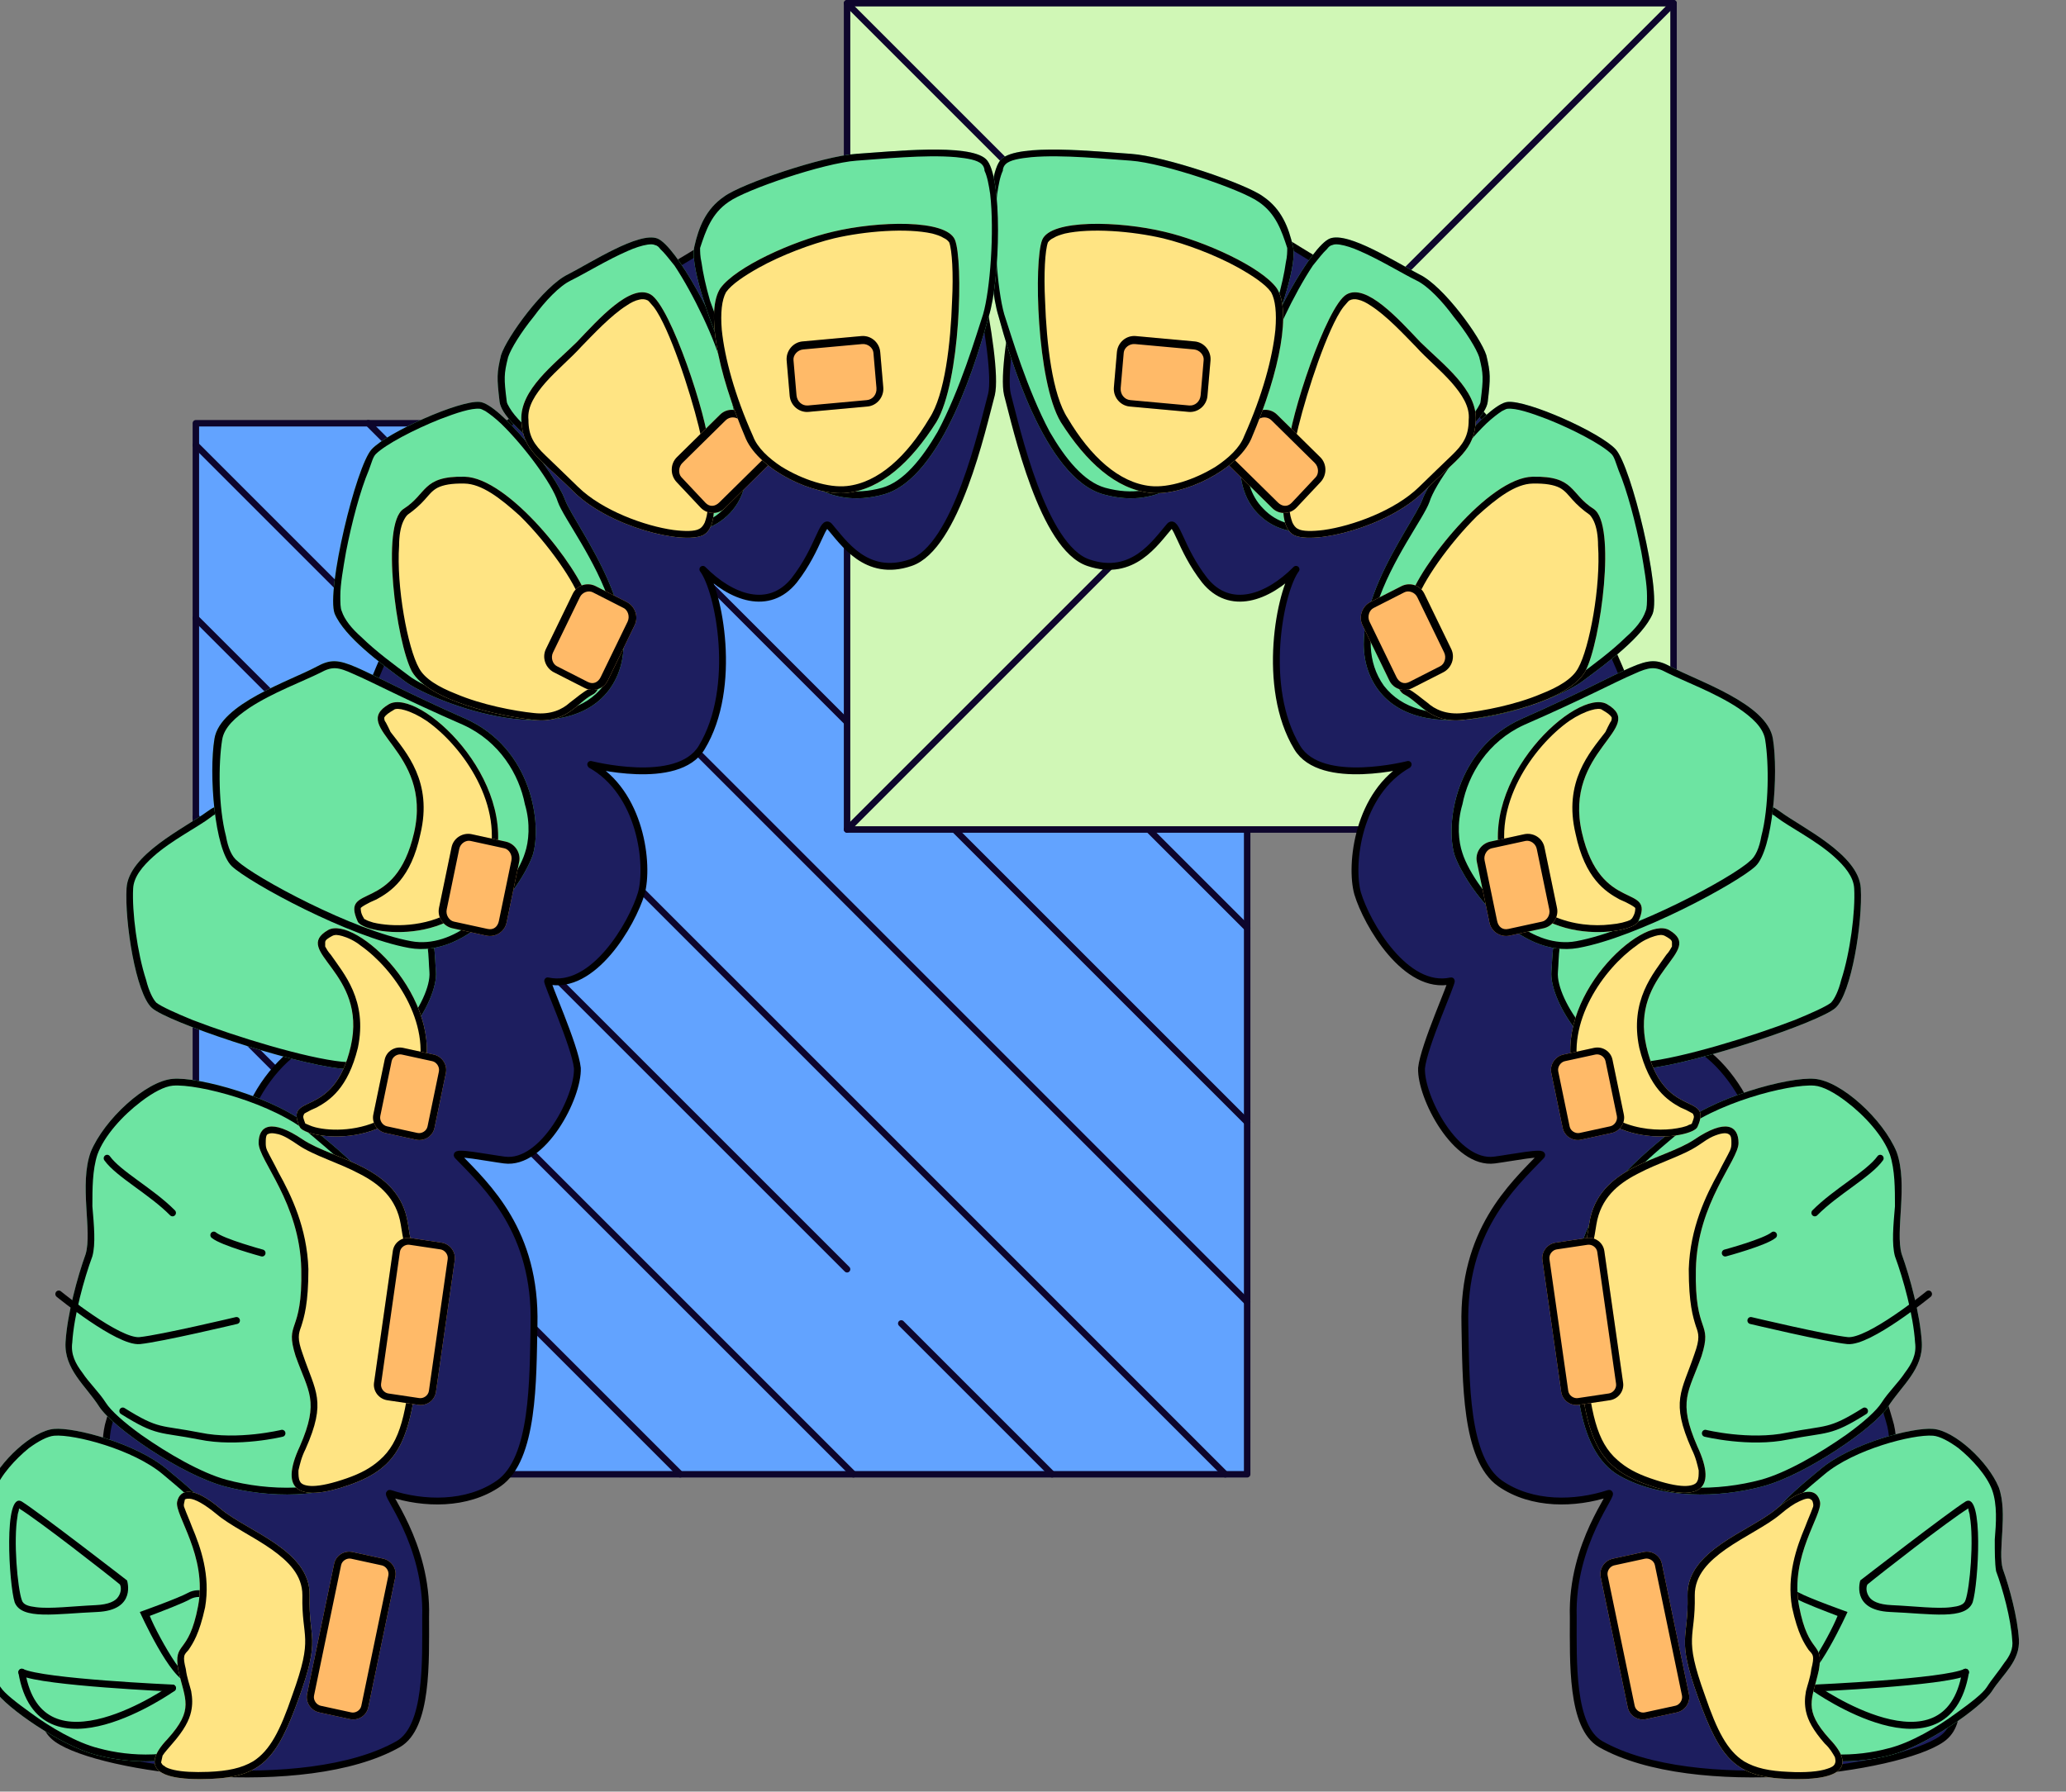 <?xml version="1.0" encoding="UTF-8" standalone="no"?>
<!DOCTYPE svg PUBLIC "-//W3C//DTD SVG 1.1//EN" "http://www.w3.org/Graphics/SVG/1.1/DTD/svg11.dtd">
<svg width="100%" height="100%" viewBox="0 0 181 157" version="1.1" xmlns="http://www.w3.org/2000/svg" xmlns:xlink="http://www.w3.org/1999/xlink" xml:space="preserve" xmlns:serif="http://www.serif.com/" style="fill-rule:evenodd;clip-rule:evenodd;stroke-linecap:round;stroke-linejoin:round;">
    <rect x="0" y="0" width="181" height="157" fill="#808080" stroke="none"/>
    <g transform="matrix(1,0,0,1,-10371.8,-1663.95)">
        <g id="icon">
            <g id="Shapes---three-dimensional-squares" serif:id="Shapes-/-three-dimensional-squares" transform="matrix(2.31209e-17,0.378,-0.378,2.31209e-17,10518.7,1663.95)">
                <g id="yellow_square_with_lines" transform="matrix(1,0,0,1,98,99)">
                    <rect id="yellow_square" x="0.12" y="0.57" width="243.66" height="243.66" style="fill:rgb(98,163,255);stroke:rgb(13,5,44);stroke-width:1.5px;"/>
                    <g id="lines">
                        <path id="Path" d="M5.19,244.22L243.78,5.64" style="fill:none;fill-rule:nonzero;stroke:rgb(13,5,44);stroke-width:1.5px;"/>
                        <path id="Path1" serif:id="Path" d="M0.12,204.26L203.82,0.57" style="fill:none;fill-rule:nonzero;stroke:rgb(13,5,44);stroke-width:1.5px;"/>
                        <path id="Path2" serif:id="Path" d="M208.81,80.74L243.78,45.77" style="fill:none;fill-rule:nonzero;stroke:rgb(13,5,44);stroke-width:1.5px;"/>
                        <path id="Path3" serif:id="Path" d="M45.33,244.22L196.25,93.3" style="fill:none;fill-rule:nonzero;stroke:rgb(13,5,44);stroke-width:1.5px;"/>
                        <path id="Path4" serif:id="Path" d="M91.39,244.22L243.78,91.83" style="fill:none;fill-rule:nonzero;stroke:rgb(13,5,44);stroke-width:1.5px;"/>
                        <path id="Path5" serif:id="Path" d="M131.52,244.22L243.78,131.96" style="fill:none;fill-rule:nonzero;stroke:rgb(13,5,44);stroke-width:1.5px;"/>
                        <path id="Path6" serif:id="Path" d="M0.12,162.6L162.15,0.57" style="fill:none;fill-rule:nonzero;stroke:rgb(13,5,44);stroke-width:1.5px;"/>
                        <path id="Path7" serif:id="Path" d="M0.12,117.56L117.12,0.57" style="fill:none;fill-rule:nonzero;stroke:rgb(13,5,44);stroke-width:1.5px;"/>
                        <path id="Path8" serif:id="Path" d="M175.52,244.22L243.78,175.96" style="fill:none;fill-rule:nonzero;stroke:rgb(13,5,44);stroke-width:1.5px;"/>
                        <path id="Path9" serif:id="Path" d="M215.65,244.22L243.78,216.1" style="fill:none;fill-rule:nonzero;stroke:rgb(13,5,44);stroke-width:1.5px;"/>
                        <path id="Path10" serif:id="Path" d="M0.12,75.71L75.27,0.57" style="fill:none;fill-rule:nonzero;stroke:rgb(13,5,44);stroke-width:1.5px;"/>
                        <path id="Path11" serif:id="Path" d="M0.12,30.68L30.24,0.57" style="fill:none;fill-rule:nonzero;stroke:rgb(13,5,44);stroke-width:1.5px;"/>
                    </g>
                </g>
                <g id="square_with_cross_lines">
                    <rect id="square" x="0.75" y="0.75" width="191.55" height="191.55" style="fill:rgb(208,247,182);stroke:rgb(13,5,44);stroke-width:1.5px;"/>
                    <g id="cross_lines">
                        <path id="Path12" serif:id="Path" d="M0.75,0.75L192.3,192.3" style="fill:none;fill-rule:nonzero;stroke:rgb(13,5,44);stroke-width:1.5px;"/>
                        <path id="Path13" serif:id="Path" d="M0.75,192.3L192.3,0.75" style="fill:none;fill-rule:nonzero;stroke:rgb(13,5,44);stroke-width:1.5px;"/>
                    </g>
                </g>
            </g>
            <g transform="matrix(0.792,0,0,0.792,2161.09,384.699)">
                <g transform="matrix(-1.262,0,0,1.262,23682.8,-485.54)">
                    <path d="M10437.7,1714.54C10439.1,1716.41 10440.8,1724.88 10437.6,1730.16C10435.5,1733.68 10427.7,1731.59 10427.8,1731.63C10432.3,1734.09 10433,1740.46 10432.3,1742.96C10431.5,1745.62 10428.1,1751.51 10424.1,1750.62C10423.9,1750.59 10426.5,1756.3 10426.7,1758.27C10426.8,1760.79 10423.7,1766.79 10420.3,1766.33C10418.9,1766.15 10415.8,1765.53 10416.2,1765.96C10418.8,1768.65 10423.1,1772.59 10422.9,1780.79C10422.8,1785.64 10422.9,1792.54 10419.8,1794.69C10417,1796.63 10413.2,1796.51 10410.3,1795.56C10409.6,1795.33 10413.6,1799.86 10413.4,1806.42C10413.4,1810.3 10413.6,1816.04 10411,1817.54C10402.8,1822.18 10384.9,1819.77 10381.1,1817.09C10377,1814.23 10384.2,1803.58 10384.3,1801.77C10384.4,1799.96 10384.9,1797.48 10385.3,1795.95C10385.7,1794.42 10385,1791.34 10385.7,1789.18C10386.3,1787.03 10388.9,1778.96 10389.1,1776.7C10389.2,1774.44 10389.9,1771.34 10390.4,1769.43C10390.9,1767.52 10397.1,1765 10397.9,1762.31C10398.8,1759.61 10401.6,1756.41 10403.3,1756.24C10403.8,1756.19 10404.5,1756.27 10405.3,1756.46C10404.8,1756.18 10404.5,1755.94 10404.3,1755.75C10403.2,1754.56 10402.5,1748.62 10402.6,1745.83C10402.7,1743.04 10406.5,1740.83 10407.9,1739.51C10408.5,1738.94 10408.9,1738.82 10409.7,1739.13C10409.3,1738.8 10409,1738.51 10408.8,1738.3C10407.7,1736.93 10407.3,1730.64 10407.7,1727.74C10408.1,1724.84 10417.3,1706.09 10418.3,1704.68C10419.4,1703.27 10423.9,1697.73 10425.2,1697.88M10425.2,1697.88C10425.6,1696.39 10429.8,1691.15 10431.4,1690.18C10433,1689.22 10440.6,1684.76 10441.8,1683.71C10443,1682.66 10448.4,1680.38 10450.7,1680.19C10452.9,1680 10458.2,1679.29 10459.3,1680.62C10460.5,1681.95 10463.7,1696.21 10463,1699.2C10462.2,1702.2 10459.9,1712.62 10455.9,1713.96C10452,1715.29 10450,1712.14 10448.8,1710.77C10448.2,1710.03 10447.9,1712.69 10445.7,1715.51C10443.5,1718.23 10440.2,1717.07 10437.7,1714.54" style="fill:rgb(29,30,95);stroke:black;stroke-width:0.6px;stroke-linecap:butt;stroke-miterlimit:1.5;"/>
                </g>
                <g transform="matrix(1.262,0,0,1.262,-2727.57,-485.54)">
                    <path d="M10437.7,1714.54C10439.1,1716.41 10440.8,1724.88 10437.6,1730.16C10435.5,1733.68 10427.7,1731.59 10427.8,1731.63C10432.3,1734.09 10433,1740.46 10432.3,1742.96C10431.5,1745.62 10428.1,1751.51 10424.1,1750.62C10423.9,1750.59 10426.5,1756.3 10426.7,1758.27C10426.8,1760.79 10423.7,1766.79 10420.3,1766.33C10418.9,1766.15 10415.8,1765.53 10416.2,1765.96C10418.8,1768.65 10423.1,1772.59 10422.9,1780.79C10422.8,1785.64 10422.9,1792.54 10419.8,1794.69C10417,1796.63 10413.2,1796.51 10410.3,1795.56C10409.6,1795.33 10413.6,1799.86 10413.4,1806.42C10413.4,1810.3 10413.6,1816.04 10411,1817.54C10402.8,1822.18 10384.9,1819.77 10381.1,1817.09C10377,1814.23 10384.2,1803.58 10384.3,1801.77C10384.4,1799.96 10384.9,1797.48 10385.3,1795.95C10385.7,1794.42 10385,1791.34 10385.7,1789.18C10386.3,1787.03 10388.9,1778.96 10389.1,1776.7C10389.2,1774.44 10389.9,1771.34 10390.4,1769.43C10390.9,1767.52 10397.1,1765 10397.9,1762.31C10398.8,1759.61 10401.6,1756.41 10403.3,1756.24C10403.8,1756.19 10404.5,1756.27 10405.3,1756.46C10404.8,1756.18 10404.5,1755.94 10404.3,1755.75C10403.2,1754.56 10402.5,1748.62 10402.6,1745.83C10402.7,1743.04 10406.5,1740.83 10407.9,1739.51C10408.5,1738.94 10408.9,1738.82 10409.7,1739.13C10409.3,1738.8 10409,1738.51 10408.8,1738.3C10407.7,1736.93 10407.3,1730.64 10407.7,1727.74C10408.1,1724.84 10417.3,1706.09 10418.3,1704.68C10419.4,1703.27 10423.9,1697.73 10425.2,1697.88M10425.2,1697.88C10425.6,1696.39 10429.8,1691.15 10431.4,1690.18C10433,1689.22 10440.6,1684.76 10441.8,1683.71C10443,1682.66 10448.4,1680.38 10450.7,1680.19C10452.9,1680 10458.2,1679.29 10459.3,1680.62C10460.5,1681.95 10463.7,1696.21 10463,1699.2C10462.2,1702.2 10459.9,1712.62 10455.9,1713.96C10452,1715.29 10450,1712.14 10448.8,1710.77C10448.2,1710.03 10447.9,1712.69 10445.7,1715.51C10443.5,1718.23 10440.2,1717.07 10437.7,1714.54" style="fill:rgb(29,30,95);stroke:black;stroke-width:0.6px;stroke-linecap:butt;stroke-miterlimit:1.5;"/>
                </g>
                <g transform="matrix(-1.573,0,0,1.61,26905.3,-1100.9)">
                    <g transform="matrix(1.179,0,0,1.169,-1850.5,-325.868)">
                        <path d="M10374.5,1804.58C10373.7,1803.35 10372.4,1802.39 10372.5,1800.79C10372.6,1799.18 10373.2,1796.98 10373.7,1795.62C10374.1,1794.27 10373.3,1791.54 10374,1789.62C10374.8,1787.71 10377.3,1785.44 10378.9,1785.32C10380.4,1785.19 10385,1786.37 10387.3,1788.28C10389.6,1790.19 10393.5,1792.98 10393.3,1798.8C10393.2,1802.24 10393.3,1807.14 10390.5,1808.67C10388,1810.04 10384.6,1809.96 10382,1809.28C10379.4,1808.6 10375.3,1805.81 10374.5,1804.58Z" style="fill:rgb(109,228,162);"/>
                        <path d="M10374.5,1804.58C10373.7,1803.35 10372.4,1802.39 10372.5,1800.79C10372.6,1799.18 10373.2,1796.98 10373.7,1795.62C10374.1,1794.27 10373.3,1791.54 10374,1789.62C10374.8,1787.71 10377.3,1785.44 10378.9,1785.32C10380.4,1785.19 10385,1786.37 10387.3,1788.28C10389.6,1790.19 10393.5,1792.98 10393.3,1798.8C10393.2,1802.24 10393.3,1807.14 10390.5,1808.67C10388,1810.04 10384.6,1809.96 10382,1809.28C10379.4,1808.6 10375.3,1805.81 10374.5,1804.58ZM10374.9,1804.36C10375.2,1804.83 10376,1805.53 10377,1806.24C10378.6,1807.35 10380.6,1808.49 10382.1,1808.89C10384.6,1809.55 10387.9,1809.64 10390.3,1808.31C10391.4,1807.75 10391.9,1806.68 10392.3,1805.42C10392.9,1803.38 10392.8,1800.83 10392.9,1798.79C10393,1793.14 10389.3,1790.44 10387.1,1788.58C10384.9,1786.74 10380.4,1785.6 10378.9,1785.72C10378.4,1785.76 10377.7,1786.13 10377,1786.66C10375.9,1787.48 10374.8,1788.68 10374.4,1789.77C10374.1,1790.67 10374.1,1791.78 10374.1,1792.81C10374.2,1793.96 10374.3,1795.03 10374.1,1795.75C10373.6,1797.08 10373,1799.24 10372.9,1800.82C10372.8,1801.52 10373.1,1802.07 10373.5,1802.59C10373.9,1803.19 10374.5,1803.74 10374.9,1804.36Z"/>
                    </g>
                    <g transform="matrix(0.943,0,0,0.935,590.58,115.954)">
                        <path d="M10374.5,1804.58C10373.7,1803.35 10372.4,1802.39 10372.5,1800.79C10372.6,1799.18 10373.2,1796.98 10373.7,1795.62C10374.1,1794.27 10373.3,1791.54 10374,1789.62C10374.8,1787.71 10377.3,1785.44 10378.9,1785.32C10380.4,1785.19 10385,1786.37 10387.3,1788.28C10389.6,1790.19 10393.5,1792.98 10393.3,1798.8C10393.2,1802.24 10393.3,1807.14 10390.5,1808.67C10388,1810.04 10384.6,1809.96 10382,1809.28C10379.4,1808.6 10375.3,1805.81 10374.5,1804.58Z" style="fill:rgb(109,228,162);"/>
                        <path d="M10374.5,1804.58C10373.7,1803.35 10372.4,1802.39 10372.5,1800.79C10372.6,1799.18 10373.2,1796.98 10373.7,1795.62C10374.1,1794.27 10373.3,1791.54 10374,1789.62C10374.8,1787.71 10377.3,1785.44 10378.9,1785.32C10380.4,1785.19 10385,1786.37 10387.3,1788.28C10389.6,1790.19 10393.5,1792.98 10393.3,1798.8C10393.2,1802.24 10393.3,1807.14 10390.5,1808.67C10388,1810.04 10384.6,1809.96 10382,1809.28C10379.4,1808.6 10375.3,1805.81 10374.5,1804.58ZM10374.9,1804.31C10375.2,1804.77 10376.1,1805.45 10377.1,1806.16C10378.6,1807.26 10380.6,1808.4 10382.2,1808.79C10384.6,1809.44 10387.9,1809.54 10390.3,1808.23C10391.3,1807.68 10391.8,1806.63 10392.2,1805.39C10392.8,1803.36 10392.7,1800.82 10392.8,1798.79C10392.9,1793.18 10389.2,1790.5 10387,1788.66C10384.8,1786.83 10380.4,1785.7 10378.9,1785.82C10378.4,1785.86 10377.7,1786.23 10377,1786.74C10376,1787.54 10374.9,1788.73 10374.5,1789.8C10374.1,1790.89 10374.2,1792.26 10374.3,1793.45C10374.3,1794.36 10374.3,1795.19 10374.2,1795.78C10373.7,1797.1 10373.1,1799.26 10373,1800.82C10372.9,1801.5 10373.2,1802.03 10373.6,1802.53C10374,1803.13 10374.5,1803.69 10374.9,1804.31Z"/>
                    </g>
                    <g transform="matrix(1.145,-0.104,0.093,1.03,-1669.49,1023.93)">
                        <path d="M10389.2,1746.96C10387.8,1747.88 10384.2,1749.3 10383.9,1751.52C10383.6,1753.74 10383.9,1758.55 10384.8,1759.6C10385.7,1760.64 10392.9,1764.1 10396,1764.78C10399.1,1765.45 10402.3,1760.95 10402.3,1758.92C10402.3,1756.88 10403,1753.55 10396.9,1750.25C10390.8,1746.96 10390.6,1746.03 10389.2,1746.96Z" style="fill:rgb(109,228,162);"/>
                        <path d="M10389.2,1746.96C10387.8,1747.88 10384.2,1749.3 10383.9,1751.52C10383.6,1753.74 10383.9,1758.55 10384.8,1759.6C10385.7,1760.64 10392.9,1764.1 10396,1764.78C10399.1,1765.45 10402.3,1760.95 10402.3,1758.92C10402.3,1756.88 10403,1753.55 10396.9,1750.25C10390.8,1746.96 10390.6,1746.03 10389.2,1746.96ZM10389.4,1747.35C10388.6,1747.9 10386.9,1748.62 10385.7,1749.59C10385,1750.16 10384.4,1750.8 10384.3,1751.58C10384.1,1753.1 10384.2,1755.85 10384.6,1757.72C10384.7,1758.43 10384.9,1759.01 10385.1,1759.28C10385.4,1759.58 10386.2,1760.07 10387.2,1760.64C10389.8,1762.04 10393.9,1763.86 10396.1,1764.33C10397.5,1764.64 10398.9,1763.73 10400,1762.54C10401.1,1761.35 10401.9,1759.86 10401.9,1758.92C10401.9,1757.95 10402.1,1756.67 10401.5,1755.24C10400.9,1753.8 10399.6,1752.24 10396.7,1750.66C10393.7,1749.01 10392.1,1747.96 10391.1,1747.43C10390.6,1747.17 10390.3,1747.04 10390,1747.08C10389.8,1747.11 10389.6,1747.2 10389.4,1747.35Z"/>
                    </g>
                    <g transform="matrix(1.356,0,0,1.085,-3691.42,-162.609)">
                        <path d="M10389.2,1746.96C10387.8,1747.88 10384.2,1749.3 10383.9,1751.52C10383.6,1753.74 10383.9,1758.55 10384.8,1759.6C10385.7,1760.64 10390.9,1764.1 10394,1764.78C10397.1,1765.45 10399.8,1760.95 10400.4,1758.92C10400.9,1757.01 10400.4,1752.13 10396.9,1750.25C10390.8,1746.95 10390.6,1746.03 10389.2,1746.96Z" style="fill:rgb(109,228,162);"/>
                        <path d="M10389.2,1746.96C10387.8,1747.88 10384.2,1749.3 10383.9,1751.52C10383.6,1753.74 10383.9,1758.55 10384.8,1759.6C10385.7,1760.64 10390.9,1764.1 10394,1764.78C10397.1,1765.45 10399.8,1760.95 10400.4,1758.92C10400.9,1757.01 10400.4,1752.13 10396.9,1750.25C10390.8,1746.95 10390.6,1746.03 10389.2,1746.96ZM10389.4,1747.34C10388.5,1747.89 10386.9,1748.61 10385.7,1749.58C10385,1750.16 10384.4,1750.8 10384.3,1751.59C10384.1,1753.1 10384.1,1755.85 10384.5,1757.71C10384.6,1758.42 10384.8,1759.01 10385.1,1759.28C10386,1760.31 10391.1,1763.68 10394.1,1764.35C10395.2,1764.6 10396.3,1764.07 10397.2,1763.24C10398.6,1761.96 10399.7,1759.94 10400,1758.77C10400.2,1758.06 10400.3,1756.91 10400,1755.68C10399.7,1753.8 10398.7,1751.71 10396.8,1750.65C10393.7,1749 10392.1,1747.94 10391.1,1747.42C10390.3,1746.97 10390,1746.94 10389.4,1747.34L10389.4,1747.34Z"/>
                    </g>
                    <path d="M10402.5,1733.82C10400.8,1732.59 10398.3,1730.8 10397.6,1729.2C10397,1727.6 10399.1,1719.09 10400.2,1717.91C10401.3,1716.74 10406.4,1714.52 10407.8,1714.65C10409.2,1714.77 10413.1,1719.52 10413.8,1721.37C10414.5,1723.22 10420.2,1730.07 10416.9,1734.44C10413.5,1738.86 10404.1,1735.06 10402.5,1733.82Z" style="fill:rgb(109,228,162);"/>
                    <path d="M10402.5,1733.82C10400.8,1732.59 10398.3,1730.8 10397.6,1729.2C10397,1727.6 10399.1,1719.09 10400.2,1717.91C10401.3,1716.74 10406.4,1714.52 10407.8,1714.65C10409.2,1714.77 10413.1,1719.52 10413.8,1721.37C10414.5,1723.22 10420.2,1730.07 10416.9,1734.44C10413.5,1738.86 10404.1,1735.06 10402.5,1733.82ZM10402.8,1733.45C10403.7,1734.17 10407.4,1735.77 10410.8,1736.02C10413.1,1736.18 10415.2,1735.8 10416.5,1734.16C10417.7,1732.53 10417.6,1730.54 10417,1728.62C10416,1725.54 10413.7,1722.63 10413.3,1721.53C10412.9,1720.27 10410.9,1717.65 10409.3,1716.14C10408.9,1715.77 10408.5,1715.47 10408.2,1715.28C10408,1715.19 10407.9,1715.12 10407.8,1715.12C10407.2,1715.07 10406.2,1715.39 10405,1715.84C10403.2,1716.54 10401.2,1717.56 10400.5,1718.23C10400.3,1718.42 10400.2,1718.82 10400,1719.35C10399.4,1720.73 10398.8,1722.95 10398.4,1724.96C10398.2,1726.1 10398,1727.17 10398,1727.98C10398,1728.44 10398,1728.82 10398.1,1729.03C10398.3,1729.62 10398.8,1730.23 10399.5,1730.83C10400.5,1731.79 10401.8,1732.72 10402.8,1733.45L10402.8,1733.45Z"/>
                    <path d="M10409.2,1714.64C10409,1712.98 10409,1712.67 10409.3,1711.44C10409.7,1710.21 10412.3,1706.69 10414,1705.89C10415.6,1705.09 10419,1702.93 10420.3,1703.42C10421.6,1703.92 10424.7,1709.38 10425.4,1712.28C10426.1,1715.18 10427.8,1719.85 10425.4,1722.29C10423.2,1724.55 10419.6,1723.59 10417,1721.49C10414.3,1719.39 10409.4,1716.3 10409.2,1714.64Z" style="fill:rgb(109,228,162);"/>
                    <path d="M10409.2,1714.64C10409,1712.98 10409,1712.67 10409.3,1711.44C10409.7,1710.21 10412.3,1706.69 10414,1705.89C10415.6,1705.09 10419,1702.93 10420.3,1703.42C10421.6,1703.92 10424.7,1709.38 10425.4,1712.28C10426.1,1715.18 10427.8,1719.85 10425.4,1722.29C10423.2,1724.55 10419.6,1723.59 10417,1721.49C10414.3,1719.39 10409.4,1716.3 10409.2,1714.64ZM10409.7,1714.59C10409.7,1714.73 10409.8,1714.88 10409.9,1715.05C10410.1,1715.38 10410.4,1715.74 10410.8,1716.12C10412.5,1717.72 10415.5,1719.67 10417.3,1721.12C10419.7,1723.06 10423,1724.05 10425,1721.97C10425.9,1721.08 10426.2,1719.86 10426.2,1718.55C10426.1,1716.44 10425.4,1714.11 10424.9,1712.4C10424.4,1710.41 10422.8,1707.19 10421.5,1705.28C10421.1,1704.8 10420.8,1704.41 10420.5,1704.14C10420.4,1704.01 10420.3,1703.9 10420.1,1703.86C10420,1703.81 10419.8,1703.81 10419.6,1703.84C10419.2,1703.9 10418.7,1704.06 10418.2,1704.28C10416.8,1704.87 10415.2,1705.83 10414.2,1706.31C10413.4,1706.69 10412.4,1707.72 10411.6,1708.79C10410.7,1709.87 10410,1710.99 10409.8,1711.57C10409.5,1712.74 10409.5,1713.03 10409.7,1714.59Z"/>
                    <path d="M10422.9,1703.96C10423.2,1702.66 10423.7,1701.39 10425,1700.53C10426.2,1699.66 10431.9,1697.76 10434.3,1697.6C10436.7,1697.45 10442.2,1696.86 10443.4,1697.96C10444.6,1699.06 10444.4,1706.29 10443.6,1708.77C10442.9,1711.26 10440.4,1719.9 10436.2,1721.01C10432.1,1722.11 10430,1719.5 10428.7,1718.36C10427.2,1716.97 10422.3,1706.3 10422.9,1703.96Z" style="fill:rgb(109,228,162);"/>
                    <path d="M10422.9,1703.96C10423.2,1702.66 10423.7,1701.39 10425,1700.53C10426.2,1699.66 10431.9,1697.76 10434.3,1697.6C10436.7,1697.45 10442.2,1696.86 10443.4,1697.96C10444.6,1699.06 10444.4,1706.29 10443.6,1708.77C10442.9,1711.26 10440.4,1719.9 10436.2,1721.01C10432.1,1722.11 10430,1719.5 10428.7,1718.36C10427.2,1716.97 10422.3,1706.3 10422.9,1703.96ZM10423.3,1704.07C10423.3,1704.31 10423.3,1704.65 10423.4,1705.07C10423.5,1705.78 10423.7,1706.69 10424,1707.7C10425,1710.49 10426.6,1714 10427.8,1716.19C10428.3,1717.08 10428.7,1717.74 10429,1718.02C10430.2,1719.08 10432.2,1721.59 10436.1,1720.55C10437.6,1720.14 10438.9,1718.56 10440,1716.71C10441.6,1713.78 10442.7,1710.11 10443.2,1708.63C10443.7,1706.93 10444,1702.96 10443.7,1700.37C10443.6,1699.73 10443.5,1699.17 10443.3,1698.76C10443.3,1698.56 10443.2,1698.4 10443.1,1698.31C10442.8,1698.02 10442.1,1697.91 10441.3,1697.83C10439.1,1697.64 10436,1697.96 10434.3,1698.07C10432,1698.23 10426.5,1700.06 10425.3,1700.91C10424.1,1701.71 10423.7,1702.88 10423.3,1704.07Z"/>
                    <path d="M10375.6,1790.22C10376.8,1790.95 10383,1795.64 10383,1795.64C10383,1795.64 10383.7,1797.69 10380.9,1797.81C10378,1797.93 10375.6,1798.38 10375.1,1797.15C10374.7,1795.92 10374.3,1789.48 10375.6,1790.22ZM10375.4,1790.69C10375.4,1790.71 10375.4,1790.73 10375.4,1790.75C10375.4,1790.88 10375.3,1791.04 10375.3,1791.23C10375,1792.88 10375.3,1796.16 10375.6,1796.99C10375.7,1797.33 10376.1,1797.42 10376.6,1797.48C10377.6,1797.61 10379.2,1797.41 10380.8,1797.34C10381.7,1797.3 10382.2,1797.07 10382.4,1796.74C10382.6,1796.44 10382.6,1796.1 10382.5,1795.92C10381.7,1795.27 10376.8,1791.53 10375.4,1790.69Z"/>
                    <path d="M10375.6,1801.95C10377.1,1802.65 10386.2,1803.04 10386.2,1803.04" style="fill:none;stroke:black;stroke-width:0.48px;stroke-linecap:butt;stroke-miterlimit:1.5;"/>
                    <path d="M10386.2,1803.04C10386.2,1803.04 10376.9,1809.47 10375.6,1801.95" style="fill:none;stroke:black;stroke-width:0.48px;stroke-linecap:butt;stroke-miterlimit:1.5;"/>
                    <path d="M10383.9,1797.81C10383.9,1797.81 10386.1,1802.59 10387.3,1802.63C10388.5,1802.67 10388.7,1799.71 10389.1,1797.99C10389.5,1796.27 10388,1796.1 10387.3,1796.49C10386.6,1796.87 10383.9,1797.81 10383.9,1797.81ZM10384.6,1798.08C10384.9,1798.82 10385.7,1800.29 10386.4,1801.3C10386.6,1801.57 10386.8,1801.8 10387,1801.97C10387.1,1802.07 10387.2,1802.15 10387.3,1802.16C10387.4,1802.16 10387.5,1802.1 10387.5,1802.02C10387.7,1801.86 10387.8,1801.63 10387.9,1801.36C10388.2,1800.36 10388.4,1798.9 10388.6,1797.88C10388.8,1797.42 10388.7,1797.12 10388.5,1796.95C10388.3,1796.7 10387.8,1796.76 10387.5,1796.9C10387,1797.19 10385.4,1797.78 10384.6,1798.08L10384.6,1798.08Z"/>
                    <path d="M10381.6,1766.63C10382.4,1767.72 10384.7,1768.9 10386.2,1770.38" style="fill:none;stroke:black;stroke-width:0.48px;stroke-linecap:butt;stroke-miterlimit:1.5;"/>
                    <path d="M10378.2,1775.96C10378.2,1775.96 10382.4,1779.31 10383.9,1779.16C10385.4,1779.01 10390.7,1777.78 10390.7,1777.78" style="fill:none;stroke:black;stroke-width:0.48px;stroke-linecap:butt;stroke-miterlimit:1.5;"/>
                    <path d="M10382.7,1784C10385.2,1785.53 10385.3,1785.18 10388.1,1785.72C10390.8,1786.27 10393.9,1785.53 10393.9,1785.53" style="fill:none;stroke:black;stroke-width:0.48px;stroke-linecap:butt;stroke-miterlimit:1.5;"/>
                    <path d="M10389.1,1771.91C10389.7,1772.4 10392.5,1773.14 10392.5,1773.14" style="fill:none;stroke:black;stroke-width:0.48px;stroke-linecap:butt;stroke-miterlimit:1.5;"/>
                </g>
                <g transform="matrix(1.573,0,0,1.61,-5951.35,-1100.9)">
                    <g transform="matrix(1.179,0,0,1.169,-1850.5,-325.868)">
                        <path d="M10374.5,1804.58C10373.7,1803.35 10372.4,1802.39 10372.5,1800.79C10372.6,1799.18 10373.2,1796.98 10373.7,1795.62C10374.1,1794.27 10373.3,1791.54 10374,1789.62C10374.8,1787.71 10377.3,1785.44 10378.9,1785.32C10380.4,1785.19 10385,1786.37 10387.3,1788.28C10389.6,1790.19 10393.5,1792.98 10393.3,1798.8C10393.2,1802.24 10393.3,1807.14 10390.5,1808.67C10388,1810.04 10384.6,1809.96 10382,1809.28C10379.4,1808.6 10375.3,1805.81 10374.5,1804.58Z" style="fill:rgb(109,228,162);"/>
                        <path d="M10374.5,1804.58C10373.7,1803.35 10372.4,1802.39 10372.5,1800.79C10372.6,1799.18 10373.2,1796.98 10373.7,1795.62C10374.1,1794.27 10373.3,1791.54 10374,1789.62C10374.8,1787.71 10377.3,1785.44 10378.9,1785.32C10380.4,1785.19 10385,1786.37 10387.3,1788.28C10389.6,1790.19 10393.5,1792.98 10393.3,1798.8C10393.2,1802.24 10393.3,1807.14 10390.5,1808.67C10388,1810.04 10384.6,1809.96 10382,1809.28C10379.4,1808.6 10375.3,1805.81 10374.5,1804.58ZM10374.9,1804.36C10374.5,1803.74 10373.9,1803.19 10373.5,1802.59C10373.1,1802.07 10372.8,1801.52 10372.9,1800.82C10373,1799.24 10373.6,1797.08 10374.1,1795.75C10374.3,1795.03 10374.2,1793.96 10374.1,1792.81C10374.1,1791.78 10374.1,1790.67 10374.4,1789.77C10374.8,1788.68 10375.9,1787.48 10377,1786.66C10377.7,1786.13 10378.4,1785.76 10378.9,1785.72C10380.4,1785.6 10384.9,1786.74 10387.1,1788.58C10389.3,1790.44 10393,1793.14 10392.9,1798.79C10392.8,1800.83 10392.9,1803.38 10392.3,1805.42C10391.9,1806.68 10391.4,1807.75 10390.3,1808.31C10387.9,1809.64 10384.6,1809.55 10382.1,1808.89C10380.6,1808.49 10378.6,1807.35 10377,1806.24C10376,1805.53 10375.2,1804.83 10374.9,1804.36Z"/>
                    </g>
                    <g transform="matrix(0.943,0,0,0.935,590.58,115.954)">
                        <path d="M10374.5,1804.58C10373.7,1803.35 10372.4,1802.39 10372.5,1800.79C10372.6,1799.18 10373.2,1796.98 10373.7,1795.62C10374.1,1794.27 10373.3,1791.54 10374,1789.62C10374.8,1787.71 10377.3,1785.44 10378.9,1785.32C10380.4,1785.19 10385,1786.37 10387.3,1788.28C10389.6,1790.19 10393.5,1792.98 10393.3,1798.8C10393.2,1802.24 10393.3,1807.14 10390.5,1808.67C10388,1810.04 10384.6,1809.96 10382,1809.28C10379.4,1808.6 10375.3,1805.81 10374.5,1804.58Z" style="fill:rgb(109,228,162);"/>
                        <path d="M10374.5,1804.58C10373.7,1803.35 10372.4,1802.39 10372.5,1800.79C10372.6,1799.18 10373.2,1796.98 10373.7,1795.62C10374.1,1794.27 10373.3,1791.54 10374,1789.62C10374.8,1787.71 10377.3,1785.44 10378.9,1785.32C10380.4,1785.19 10385,1786.37 10387.3,1788.28C10389.6,1790.19 10393.5,1792.98 10393.3,1798.8C10393.2,1802.24 10393.3,1807.14 10390.5,1808.67C10388,1810.04 10384.6,1809.96 10382,1809.28C10379.4,1808.6 10375.3,1805.81 10374.5,1804.58ZM10374.9,1804.31C10374.5,1803.69 10374,1803.13 10373.6,1802.53C10373.2,1802.03 10372.9,1801.5 10373,1800.82C10373.1,1799.26 10373.7,1797.1 10374.2,1795.78C10374.3,1795.19 10374.3,1794.36 10374.3,1793.45C10374.2,1792.26 10374.1,1790.89 10374.5,1789.8C10374.9,1788.73 10376,1787.54 10377,1786.74C10377.7,1786.23 10378.4,1785.86 10378.9,1785.82C10380.4,1785.7 10384.8,1786.83 10387,1788.66C10389.2,1790.5 10392.9,1793.18 10392.8,1798.79C10392.7,1800.82 10392.8,1803.36 10392.2,1805.39C10391.8,1806.63 10391.3,1807.68 10390.3,1808.23C10387.9,1809.54 10384.6,1809.44 10382.2,1808.79C10380.6,1808.4 10378.6,1807.26 10377.1,1806.16C10376.1,1805.45 10375.2,1804.77 10374.9,1804.31Z"/>
                    </g>
                    <g transform="matrix(1.145,-0.104,0.093,1.03,-1669.49,1023.93)">
                        <path d="M10389.2,1746.96C10387.8,1747.88 10384.2,1749.3 10383.9,1751.52C10383.6,1753.74 10383.9,1758.55 10384.8,1759.6C10385.7,1760.64 10392.9,1764.1 10396,1764.78C10399.1,1765.45 10402.3,1760.95 10402.3,1758.92C10402.3,1756.88 10403,1753.55 10396.9,1750.25C10390.8,1746.96 10390.6,1746.03 10389.2,1746.96Z" style="fill:rgb(109,228,162);"/>
                        <path d="M10389.2,1746.96C10387.8,1747.88 10384.2,1749.3 10383.9,1751.52C10383.6,1753.74 10383.9,1758.55 10384.8,1759.6C10385.7,1760.64 10392.9,1764.1 10396,1764.78C10399.1,1765.45 10402.3,1760.95 10402.3,1758.92C10402.3,1756.88 10403,1753.55 10396.9,1750.25C10390.8,1746.96 10390.6,1746.03 10389.2,1746.96ZM10389.4,1747.35C10389.6,1747.2 10389.8,1747.11 10390,1747.08C10390.3,1747.04 10390.6,1747.17 10391.1,1747.43C10392.1,1747.96 10393.7,1749.01 10396.7,1750.66C10399.6,1752.24 10400.9,1753.8 10401.5,1755.24C10402.1,1756.67 10401.9,1757.95 10401.9,1758.92C10401.9,1759.86 10401.1,1761.35 10400,1762.54C10398.9,1763.73 10397.5,1764.64 10396.1,1764.33C10393.9,1763.86 10389.8,1762.04 10387.2,1760.64C10386.2,1760.07 10385.4,1759.58 10385.1,1759.28C10384.9,1759.01 10384.7,1758.43 10384.6,1757.72C10384.2,1755.85 10384.1,1753.1 10384.3,1751.58C10384.4,1750.8 10385,1750.16 10385.7,1749.59C10386.9,1748.62 10388.6,1747.9 10389.4,1747.35Z"/>
                    </g>
                    <g transform="matrix(1.356,0,0,1.085,-3691.42,-162.609)">
                        <path d="M10389.2,1746.96C10387.8,1747.88 10384.2,1749.3 10383.9,1751.52C10383.6,1753.74 10383.9,1758.55 10384.8,1759.6C10385.7,1760.64 10390.9,1764.1 10394,1764.78C10397.1,1765.45 10399.8,1760.95 10400.4,1758.92C10400.9,1757.01 10400.4,1752.13 10396.9,1750.25C10390.8,1746.95 10390.6,1746.03 10389.2,1746.96Z" style="fill:rgb(109,228,162);"/>
                        <path d="M10389.2,1746.96C10387.8,1747.88 10384.2,1749.3 10383.9,1751.52C10383.6,1753.74 10383.9,1758.55 10384.8,1759.6C10385.7,1760.64 10390.9,1764.1 10394,1764.78C10397.1,1765.45 10399.8,1760.95 10400.4,1758.92C10400.9,1757.01 10400.4,1752.13 10396.9,1750.25C10390.8,1746.95 10390.6,1746.03 10389.2,1746.96ZM10389.4,1747.34C10390,1746.94 10390.3,1746.97 10391.1,1747.42C10392.1,1747.94 10393.7,1749 10396.8,1750.65C10398.7,1751.71 10399.7,1753.8 10400,1755.68C10400.3,1756.91 10400.2,1758.06 10400,1758.77C10399.7,1759.94 10398.6,1761.96 10397.2,1763.24C10396.3,1764.07 10395.2,1764.6 10394.1,1764.35C10391.1,1763.68 10386,1760.31 10385.1,1759.28C10384.8,1759.01 10384.6,1758.42 10384.5,1757.71C10384.1,1755.85 10384.1,1753.1 10384.3,1751.59C10384.4,1750.8 10385,1750.16 10385.7,1749.58C10386.9,1748.61 10388.5,1747.89 10389.4,1747.34L10389.4,1747.34Z"/>
                    </g>
                    <path d="M10402.5,1733.82C10400.8,1732.59 10398.3,1730.8 10397.6,1729.2C10397,1727.6 10399.1,1719.09 10400.2,1717.91C10401.3,1716.74 10406.4,1714.52 10407.8,1714.65C10409.2,1714.77 10413.1,1719.52 10413.8,1721.37C10414.5,1723.22 10420.2,1730.07 10416.9,1734.44C10413.5,1738.86 10404.1,1735.06 10402.5,1733.82Z" style="fill:rgb(109,228,162);"/>
                    <path d="M10402.5,1733.82C10400.8,1732.59 10398.3,1730.8 10397.6,1729.2C10397,1727.6 10399.1,1719.09 10400.2,1717.91C10401.3,1716.74 10406.4,1714.52 10407.8,1714.65C10409.2,1714.77 10413.1,1719.52 10413.8,1721.37C10414.5,1723.22 10420.2,1730.07 10416.9,1734.44C10413.5,1738.86 10404.1,1735.06 10402.5,1733.82ZM10402.8,1733.45C10401.8,1732.72 10400.5,1731.79 10399.5,1730.83C10398.8,1730.23 10398.3,1729.62 10398.1,1729.03C10398,1728.82 10398,1728.44 10398,1727.98C10398,1727.17 10398.2,1726.1 10398.4,1724.96C10398.8,1722.95 10399.4,1720.73 10400,1719.35C10400.2,1718.82 10400.3,1718.42 10400.5,1718.23C10401.2,1717.56 10403.2,1716.54 10405,1715.84C10406.2,1715.39 10407.2,1715.07 10407.8,1715.12C10407.9,1715.12 10408,1715.19 10408.2,1715.28C10408.5,1715.47 10408.9,1715.77 10409.3,1716.14C10410.9,1717.65 10412.9,1720.27 10413.3,1721.53C10413.7,1722.63 10416,1725.54 10417,1728.62C10417.6,1730.54 10417.7,1732.53 10416.5,1734.16C10415.2,1735.8 10413.1,1736.18 10410.8,1736.02C10407.4,1735.77 10403.7,1734.17 10402.8,1733.45L10402.8,1733.45Z"/>
                    <path d="M10409.2,1714.64C10409,1712.98 10409,1712.67 10409.3,1711.44C10409.7,1710.21 10412.3,1706.69 10414,1705.89C10415.6,1705.09 10419,1702.93 10420.3,1703.42C10421.6,1703.92 10424.7,1709.38 10425.4,1712.28C10426.1,1715.18 10427.8,1719.85 10425.4,1722.29C10423.2,1724.55 10419.6,1723.59 10417,1721.49C10414.3,1719.39 10409.4,1716.3 10409.2,1714.64Z" style="fill:rgb(109,228,162);"/>
                    <path d="M10409.2,1714.64C10409,1712.98 10409,1712.67 10409.3,1711.44C10409.7,1710.21 10412.3,1706.69 10414,1705.89C10415.6,1705.09 10419,1702.93 10420.3,1703.42C10421.6,1703.92 10424.7,1709.38 10425.4,1712.28C10426.1,1715.18 10427.8,1719.85 10425.4,1722.29C10423.2,1724.55 10419.6,1723.59 10417,1721.49C10414.3,1719.39 10409.4,1716.3 10409.2,1714.64ZM10409.7,1714.59C10409.5,1713.03 10409.5,1712.74 10409.8,1711.57C10410,1710.99 10410.7,1709.87 10411.6,1708.79C10412.4,1707.72 10413.4,1706.69 10414.2,1706.31C10415.2,1705.83 10416.8,1704.87 10418.2,1704.28C10418.7,1704.06 10419.2,1703.9 10419.6,1703.84C10419.8,1703.81 10420,1703.81 10420.1,1703.86C10420.3,1703.9 10420.4,1704.01 10420.5,1704.14C10420.8,1704.41 10421.1,1704.8 10421.5,1705.28C10422.8,1707.19 10424.4,1710.41 10424.9,1712.4C10425.4,1714.11 10426.1,1716.44 10426.2,1718.55C10426.2,1719.86 10425.9,1721.08 10425,1721.97C10423,1724.05 10419.7,1723.06 10417.3,1721.12C10415.5,1719.67 10412.5,1717.72 10410.8,1716.12C10410.4,1715.74 10410.1,1715.38 10409.9,1715.05C10409.8,1714.88 10409.7,1714.73 10409.7,1714.59Z"/>
                    <path d="M10422.9,1703.96C10423.2,1702.66 10423.7,1701.39 10425,1700.53C10426.2,1699.66 10431.9,1697.76 10434.3,1697.6C10436.7,1697.45 10442.2,1696.86 10443.4,1697.96C10444.6,1699.06 10444.4,1706.29 10443.6,1708.77C10442.9,1711.26 10440.4,1719.9 10436.2,1721.01C10432.1,1722.11 10430,1719.5 10428.7,1718.36C10427.2,1716.97 10422.3,1706.3 10422.9,1703.96Z" style="fill:rgb(109,228,162);"/>
                    <path d="M10422.9,1703.96C10423.2,1702.66 10423.7,1701.39 10425,1700.53C10426.2,1699.66 10431.9,1697.76 10434.3,1697.6C10436.7,1697.45 10442.2,1696.86 10443.4,1697.96C10444.6,1699.06 10444.4,1706.29 10443.6,1708.77C10442.9,1711.26 10440.4,1719.9 10436.2,1721.01C10432.1,1722.11 10430,1719.5 10428.7,1718.36C10427.2,1716.97 10422.3,1706.3 10422.9,1703.96ZM10423.3,1704.07C10423.7,1702.88 10424.1,1701.71 10425.3,1700.91C10426.5,1700.06 10432,1698.23 10434.3,1698.07C10436,1697.96 10439.1,1697.64 10441.3,1697.83C10442.1,1697.91 10442.8,1698.02 10443.1,1698.31C10443.2,1698.4 10443.3,1698.56 10443.3,1698.76C10443.5,1699.17 10443.6,1699.73 10443.7,1700.37C10444,1702.96 10443.7,1706.93 10443.2,1708.63C10442.7,1710.11 10441.6,1713.78 10440,1716.71C10438.9,1718.56 10437.6,1720.14 10436.1,1720.55C10432.2,1721.59 10430.2,1719.08 10429,1718.02C10428.7,1717.74 10428.3,1717.08 10427.8,1716.19C10426.6,1714 10425,1710.49 10424,1707.7C10423.7,1706.69 10423.5,1705.78 10423.4,1705.07C10423.3,1704.65 10423.3,1704.31 10423.3,1704.07Z"/>
                    <path d="M10375.6,1790.22C10376.8,1790.95 10383,1795.64 10383,1795.64C10383,1795.64 10383.7,1797.69 10380.9,1797.81C10378,1797.93 10375.6,1798.38 10375.1,1797.15C10374.7,1795.92 10374.3,1789.48 10375.6,1790.22ZM10375.4,1790.69C10376.8,1791.53 10381.7,1795.27 10382.5,1795.92C10382.6,1796.1 10382.6,1796.44 10382.4,1796.74C10382.2,1797.07 10381.7,1797.3 10380.8,1797.34C10379.2,1797.41 10377.6,1797.61 10376.6,1797.48C10376.1,1797.42 10375.7,1797.33 10375.6,1796.99C10375.3,1796.16 10375,1792.88 10375.3,1791.23C10375.3,1791.04 10375.4,1790.88 10375.4,1790.75C10375.4,1790.73 10375.4,1790.71 10375.4,1790.69Z"/>
                    <path d="M10375.6,1801.95C10377.1,1802.65 10386.2,1803.04 10386.2,1803.04" style="fill:none;stroke:black;stroke-width:0.48px;stroke-linecap:butt;stroke-miterlimit:1.5;"/>
                    <path d="M10386.2,1803.04C10386.2,1803.04 10376.9,1809.47 10375.6,1801.95" style="fill:none;stroke:black;stroke-width:0.48px;stroke-linecap:butt;stroke-miterlimit:1.5;"/>
                    <path d="M10383.9,1797.81C10383.9,1797.81 10386.1,1802.59 10387.3,1802.63C10388.5,1802.67 10388.7,1799.71 10389.1,1797.99C10389.5,1796.27 10388,1796.1 10387.3,1796.49C10386.6,1796.87 10383.9,1797.81 10383.9,1797.81ZM10384.6,1798.08C10385.4,1797.78 10387,1797.19 10387.5,1796.9C10387.8,1796.76 10388.3,1796.7 10388.5,1796.95C10388.7,1797.12 10388.8,1797.42 10388.6,1797.88C10388.4,1798.9 10388.2,1800.36 10387.9,1801.36C10387.8,1801.63 10387.7,1801.86 10387.5,1802.02C10387.5,1802.1 10387.4,1802.16 10387.3,1802.16C10387.2,1802.15 10387.1,1802.07 10387,1801.97C10386.8,1801.8 10386.6,1801.57 10386.4,1801.3C10385.7,1800.29 10384.9,1798.82 10384.6,1798.08L10384.6,1798.08Z"/>
                    <path d="M10381.6,1766.63C10382.4,1767.72 10384.7,1768.9 10386.2,1770.38" style="fill:none;stroke:black;stroke-width:0.48px;stroke-linecap:butt;stroke-miterlimit:1.5;"/>
                    <path d="M10378.2,1775.96C10378.2,1775.96 10382.4,1779.31 10383.9,1779.16C10385.4,1779.01 10390.7,1777.78 10390.7,1777.78" style="fill:none;stroke:black;stroke-width:0.48px;stroke-linecap:butt;stroke-miterlimit:1.5;"/>
                    <path d="M10382.7,1784C10385.2,1785.53 10385.3,1785.18 10388.1,1785.72C10390.8,1786.27 10393.9,1785.53 10393.9,1785.53" style="fill:none;stroke:black;stroke-width:0.48px;stroke-linecap:butt;stroke-miterlimit:1.5;"/>
                    <path d="M10389.1,1771.91C10389.7,1772.4 10392.5,1773.14 10392.5,1773.14" style="fill:none;stroke:black;stroke-width:0.48px;stroke-linecap:butt;stroke-miterlimit:1.5;"/>
                </g>
                <g id="brackets" transform="matrix(1.262,0,0,1.262,-2727.57,-485.54)">
                    <g transform="matrix(-1.246,0,0,1.276,23471.8,-519.18)">
                        <path d="M10391,1789.74C10393.2,1791.18 10397.8,1791.55 10398.4,1795.52C10399,1799.5 10399.8,1798.79 10399.2,1804.62C10398.6,1810.45 10397.8,1812.26 10394.3,1813.47C10390.8,1814.67 10389.3,1813.95 10390.8,1810.82C10392.2,1807.68 10391.4,1807.1 10390.5,1804.62C10389.7,1802.14 10391,1803.23 10390.9,1798.65C10390.8,1794.08 10387.9,1791.18 10387.9,1789.98C10387.9,1788.78 10388.8,1788.29 10391,1789.74Z" style="fill:rgb(255,228,131);"/>
                        <path d="M10391,1789.74C10393.2,1791.18 10397.8,1791.55 10398.4,1795.52C10399,1799.5 10399.8,1798.79 10399.2,1804.62C10398.6,1810.45 10397.8,1812.26 10394.3,1813.47C10390.8,1814.67 10389.3,1813.95 10390.8,1810.82C10392.2,1807.68 10391.4,1807.1 10390.5,1804.62C10389.7,1802.14 10391,1803.23 10390.9,1798.65C10390.8,1794.08 10387.9,1791.18 10387.9,1789.98C10387.9,1788.78 10388.8,1788.29 10391,1789.74ZM10390.7,1790.13C10390.3,1789.86 10390,1789.66 10389.7,1789.53C10389.2,1789.32 10388.8,1789.25 10388.6,1789.37C10388.4,1789.47 10388.4,1789.7 10388.4,1789.98C10388.4,1790.12 10388.4,1790.29 10388.5,1790.5C10388.7,1790.91 10389,1791.41 10389.3,1792.01C10390.2,1793.59 10391.3,1795.8 10391.4,1798.64C10391.4,1801.03 10391.1,1801.94 10390.9,1802.57C10390.7,1803.1 10390.6,1803.4 10391,1804.48C10391.9,1807.09 10392.7,1807.7 10391.2,1811.01C10390.9,1811.59 10390.8,1812.07 10390.7,1812.48C10390.7,1812.79 10390.7,1813.04 10390.8,1813.22C10390.9,1813.47 10391.3,1813.55 10391.7,1813.55C10392.3,1813.54 10393.1,1813.36 10394.1,1813.02C10395.1,1812.68 10395.8,1812.3 10396.4,1811.78C10397.9,1810.52 10398.3,1808.49 10398.7,1804.58C10399.3,1798.82 10398.5,1799.51 10397.9,1795.59C10397.6,1793.78 10396.4,1792.8 10395,1792.1C10393.5,1791.32 10391.8,1790.86 10390.7,1790.13Z"/>
                    </g>
                    <g transform="matrix(-1.219,0.265,0.259,1.248,22742.6,-3169.92)">
                        <path d="M10406.8,1774.85C10406.8,1774.26 10406.3,1773.79 10405.7,1773.79L10403.5,1773.79C10402.9,1773.79 10402.4,1774.26 10402.4,1774.85L10402.4,1784C10402.4,1784.59 10402.9,1785.06 10403.5,1785.06L10405.7,1785.06C10406.3,1785.06 10406.8,1784.59 10406.8,1784L10406.8,1774.85Z" style="fill:rgb(255,186,104);"/>
                        <path d="M10406.8,1774.85C10406.8,1774.26 10406.3,1773.79 10405.7,1773.79L10403.5,1773.79C10402.9,1773.79 10402.4,1774.26 10402.4,1774.85L10402.4,1784C10402.4,1784.59 10402.9,1785.06 10403.5,1785.06L10405.7,1785.06C10406.3,1785.06 10406.8,1784.59 10406.8,1784L10406.8,1774.85ZM10406.3,1774.85C10406.3,1774.52 10406,1774.26 10405.7,1774.26C10405.7,1774.26 10403.5,1774.26 10403.5,1774.26C10403.2,1774.26 10402.9,1774.52 10402.9,1774.84C10402.9,1774.84 10402.9,1784 10402.9,1784C10402.9,1784.32 10403.2,1784.59 10403.5,1784.59L10405.7,1784.59C10406,1784.59 10406.3,1784.33 10406.3,1784C10406.3,1784 10406.3,1774.85 10406.3,1774.85Z"/>
                    </g>
                    <g transform="matrix(-1.216,0.278,0.209,0.959,22793.2,-2808.14)">
                        <path d="M10391,1789.74C10393.2,1791.18 10397.8,1791.55 10398.4,1795.52C10399,1799.5 10399.8,1798.79 10399.2,1804.62C10398.6,1810.45 10397.8,1812.26 10394.3,1813.47C10390.8,1814.67 10389.3,1813.95 10390.8,1810.82C10392.2,1807.68 10391.4,1807.1 10390.5,1804.62C10389.7,1802.14 10391,1803.23 10390.9,1798.65C10390.8,1794.08 10387.9,1791.18 10387.9,1789.98C10387.9,1788.78 10388.8,1788.29 10391,1789.74Z" style="fill:rgb(255,228,131);"/>
                        <path d="M10391,1789.74C10393.2,1791.18 10397.8,1791.55 10398.4,1795.52C10399,1799.5 10399.8,1798.79 10399.2,1804.62C10398.6,1810.45 10397.8,1812.26 10394.3,1813.47C10390.8,1814.67 10389.3,1813.95 10390.8,1810.82C10392.2,1807.68 10391.4,1807.1 10390.5,1804.62C10389.7,1802.14 10391,1803.23 10390.9,1798.65C10390.8,1794.08 10387.9,1791.18 10387.9,1789.98C10387.9,1788.78 10388.8,1788.29 10391,1789.74ZM10390.8,1790.28C10390.2,1789.88 10389.7,1789.63 10389.3,1789.53C10388.9,1789.42 10388.6,1789.4 10388.5,1789.6C10388.4,1789.69 10388.4,1789.82 10388.4,1789.97C10388.4,1790.09 10388.4,1790.22 10388.5,1790.38C10388.7,1790.79 10389,1791.29 10389.3,1791.88C10390.2,1793.49 10391.3,1795.74 10391.4,1798.62C10391.4,1801.08 10391.1,1802.01 10390.9,1802.66C10390.8,1802.89 10390.7,1803.06 10390.7,1803.29C10390.7,1803.55 10390.8,1803.87 10391,1804.38C10391.2,1805.11 10391.5,1805.68 10391.7,1806.2C10391.9,1806.81 10392,1807.36 10392,1807.98C10392,1808.78 10391.8,1809.73 10391.2,1811.12C10390.9,1811.67 10390.8,1812.13 10390.7,1812.52C10390.7,1812.75 10390.7,1812.94 10390.8,1813.09C10390.9,1813.28 10391.1,1813.35 10391.4,1813.38C10392,1813.47 10393,1813.28 10394.1,1812.88C10395.4,1812.43 10396.3,1811.91 10397,1811.08C10398,1809.81 10398.4,1807.86 10398.7,1804.55C10399.3,1798.84 10398.5,1799.53 10397.9,1795.64C10397.6,1793.86 10396.4,1792.94 10395.1,1792.25C10393.6,1791.47 10391.9,1791.01 10390.8,1790.28Z"/>
                    </g>
                    <g transform="matrix(-1.233,0.184,0.18,1.262,23023.4,-2379.6)">
                        <path d="M10406.8,1774.85C10406.8,1774.26 10406.3,1773.79 10405.7,1773.79L10403.5,1773.79C10402.9,1773.79 10402.4,1774.26 10402.4,1774.85L10402.4,1784C10402.4,1784.59 10402.9,1785.06 10403.5,1785.06L10405.7,1785.06C10406.3,1785.06 10406.8,1784.59 10406.8,1784L10406.8,1774.85Z" style="fill:rgb(255,186,104);"/>
                        <path d="M10406.8,1774.85C10406.8,1774.26 10406.3,1773.79 10405.7,1773.79L10403.5,1773.79C10402.9,1773.79 10402.4,1774.26 10402.4,1774.85L10402.4,1784C10402.4,1784.59 10402.9,1785.06 10403.5,1785.06L10405.7,1785.06C10406.3,1785.06 10406.8,1784.59 10406.8,1784L10406.8,1774.85ZM10406.3,1774.85C10406.3,1774.52 10406,1774.26 10405.7,1774.26L10403.5,1774.26C10403.2,1774.26 10402.9,1774.52 10402.9,1774.84L10402.9,1784C10402.9,1784.33 10403.2,1784.59 10403.5,1784.59L10405.7,1784.59C10406,1784.59 10406.3,1784.33 10406.3,1784C10406.3,1784 10406.3,1774.85 10406.3,1774.85Z"/>
                    </g>
                    <g transform="matrix(-1.246,0,0,1.276,23479.3,-487.559)">
                        <path d="M10398.8,1750.57C10400.7,1749.52 10407.1,1755.25 10405.5,1760.58C10404,1765.91 10397.1,1764.93 10396.8,1764.08C10395.7,1761.66 10399.2,1763.69 10400.4,1758.56C10401.6,1753.43 10396.2,1752.05 10398.8,1750.57Z" style="fill:rgb(255,228,131);"/>
                        <path d="M10398.8,1750.57C10400.7,1749.52 10407.1,1755.25 10405.5,1760.58C10404,1765.91 10397.1,1764.93 10396.8,1764.08C10395.7,1761.66 10399.2,1763.69 10400.4,1758.56C10401.6,1753.43 10396.2,1752.05 10398.8,1750.57ZM10397.2,1763.86C10397.2,1763.88 10397.3,1763.93 10397.4,1763.95C10397.6,1764.08 10398.1,1764.18 10398.6,1764.24C10400.6,1764.46 10404.1,1763.89 10405.1,1760.45C10406.1,1756.92 10403.4,1753.22 10401.1,1751.64C10400.7,1751.32 10400.2,1751.09 10399.8,1750.98C10399.5,1750.9 10399.3,1750.87 10399.1,1750.97C10398.8,1751.13 10398.6,1751.25 10398.6,1751.41C10398.6,1751.5 10398.6,1751.6 10398.6,1751.7C10398.7,1751.87 10398.8,1752.06 10399,1752.27C10399.9,1753.55 10401.6,1755.39 10400.9,1758.66C10400.2,1761.45 10398.9,1762.28 10398,1762.76C10397.7,1762.88 10397.5,1762.98 10397.3,1763.09C10397.2,1763.14 10397.1,1763.18 10397.1,1763.26C10397,1763.4 10397.1,1763.58 10397.2,1763.86Z"/>
                        <g transform="matrix(0.978,0.208,-0.11,0.519,424.576,-1325.86)">
                            <path d="M10406.8,1775.79C10406.8,1774.68 10406.3,1773.79 10405.7,1773.79L10403.5,1773.79C10402.9,1773.79 10402.4,1774.68 10402.4,1775.79L10402.4,1783.06C10402.4,1784.16 10402.9,1785.06 10403.5,1785.06L10405.7,1785.06C10406.3,1785.06 10406.8,1784.16 10406.8,1783.06L10406.8,1775.79Z" style="fill:rgb(255,186,104);"/>
                            <path d="M10406.8,1775.79C10406.8,1774.68 10406.3,1773.79 10405.7,1773.79L10403.5,1773.79C10402.9,1773.79 10402.4,1774.68 10402.4,1775.79L10402.4,1783.06C10402.4,1784.16 10402.9,1785.06 10403.5,1785.06L10405.7,1785.06C10406.3,1785.06 10406.8,1784.16 10406.8,1783.06L10406.8,1775.79ZM10406.3,1775.8C10406.3,1775.18 10406,1774.67 10405.7,1774.67C10405.7,1774.67 10403.5,1774.67 10403.5,1774.67C10403.2,1774.67 10402.9,1775.17 10402.9,1775.78C10402.9,1775.78 10402.9,1783.05 10402.9,1783.05C10402.9,1783.67 10403.2,1784.17 10403.5,1784.17L10405.7,1784.17C10406,1784.17 10406.3,1783.68 10406.3,1783.07C10406.3,1783.07 10406.3,1775.8 10406.3,1775.8Z"/>
                        </g>
                    </g>
                    <g transform="matrix(-1.376,0,0,1.409,24825.7,-740.191)">
                        <path d="M10398.8,1750.57C10400.7,1749.52 10407.1,1755.25 10405.5,1760.58C10404,1765.91 10397.1,1764.93 10396.8,1764.08C10395.7,1761.66 10399.2,1763.69 10400.4,1758.56C10401.6,1753.43 10396.2,1752.05 10398.8,1750.57Z" style="fill:rgb(255,228,131);"/>
                        <path d="M10398.8,1750.57C10400.7,1749.52 10407.1,1755.25 10405.5,1760.58C10404,1765.91 10397.1,1764.93 10396.8,1764.08C10395.7,1761.66 10399.2,1763.69 10400.4,1758.56C10401.6,1753.43 10396.2,1752.05 10398.8,1750.57ZM10397.2,1763.89C10397.2,1763.91 10397.3,1763.96 10397.3,1763.99C10397.6,1764.12 10398,1764.23 10398.6,1764.28C10400.6,1764.51 10404.1,1763.93 10405.1,1760.46C10406.2,1756.91 10403.5,1753.19 10401.2,1751.61C10400.7,1751.28 10400.2,1751.05 10399.8,1750.94C10399.5,1750.85 10399.2,1750.83 10399.1,1750.93C10398.8,1751.1 10398.6,1751.23 10398.5,1751.4C10398.5,1751.5 10398.5,1751.6 10398.6,1751.71C10398.7,1751.89 10398.8,1752.09 10398.9,1752.3C10399.9,1753.57 10401.6,1755.4 10400.8,1758.65C10400.2,1761.42 10398.9,1762.24 10398,1762.72C10397.7,1762.84 10397.5,1762.94 10397.3,1763.05C10397.2,1763.11 10397.1,1763.16 10397,1763.25C10397,1763.39 10397,1763.58 10397.2,1763.89Z"/>
                        <g transform="matrix(0.978,0.208,-0.11,0.519,424.576,-1325.86)">
                            <path d="M10406.8,1775.79C10406.8,1774.68 10406.3,1773.79 10405.7,1773.79L10403.5,1773.79C10402.9,1773.79 10402.4,1774.68 10402.4,1775.79L10402.4,1783.06C10402.4,1784.16 10402.9,1785.06 10403.5,1785.06L10405.7,1785.06C10406.3,1785.06 10406.8,1784.16 10406.8,1783.06L10406.8,1775.79Z" style="fill:rgb(255,186,104);"/>
                            <path d="M10406.8,1775.79C10406.8,1774.68 10406.3,1773.79 10405.7,1773.79L10403.5,1773.79C10402.9,1773.79 10402.4,1774.68 10402.4,1775.79L10402.4,1783.06C10402.4,1784.16 10402.9,1785.06 10403.5,1785.06L10405.7,1785.06C10406.3,1785.06 10406.8,1784.16 10406.8,1783.06L10406.8,1775.79ZM10406.3,1775.8C10406.3,1775.13 10406,1774.59 10405.7,1774.59L10403.5,1774.59C10403.2,1774.59 10402.9,1775.12 10402.9,1775.78C10402.9,1775.78 10402.9,1783.05 10402.9,1783.05C10402.9,1783.72 10403.2,1784.26 10403.5,1784.26C10403.5,1784.26 10405.7,1784.26 10405.7,1784.26C10406.1,1784.26 10406.3,1783.73 10406.3,1783.07C10406.3,1783.07 10406.3,1775.8 10406.3,1775.8Z"/>
                        </g>
                    </g>
                    <g transform="matrix(-1.246,0,0,1.276,23479.3,-487.559)">
                        <path d="M10413.3,1736.13C10410.9,1735.88 10405.9,1734.83 10404.7,1732.8C10403.6,1730.77 10402.5,1722.69 10404.1,1721.64C10405.8,1720.59 10405.4,1719.36 10408.4,1719.42C10411.5,1719.48 10416.4,1725.59 10417.1,1727.93C10417.8,1730.27 10418.6,1733.85 10417.4,1734.4C10416.3,1734.96 10415.6,1736.38 10413.3,1736.13Z" style="fill:rgb(255,228,131);"/>
                        <path d="M10413.3,1736.13C10410.9,1735.88 10405.9,1734.83 10404.7,1732.8C10403.6,1730.77 10402.5,1722.69 10404.1,1721.64C10405.8,1720.59 10405.4,1719.36 10408.4,1719.42C10411.5,1719.48 10416.4,1725.59 10417.1,1727.93C10417.8,1730.27 10418.6,1733.85 10417.4,1734.4C10416.3,1734.96 10415.6,1736.38 10413.3,1736.13ZM10413.3,1735.66C10414.5,1735.79 10415.3,1735.39 10415.8,1734.95C10416.3,1734.59 10416.7,1734.22 10417.2,1733.98C10417.4,1733.92 10417.4,1733.78 10417.5,1733.62C10417.5,1733.34 10417.6,1732.98 10417.5,1732.58C10417.5,1731.24 10417,1729.43 10416.6,1728.06C10416.2,1726.7 10414.3,1724.04 10412.3,1722.11C10410.9,1720.87 10409.6,1719.91 10408.4,1719.89C10407.5,1719.87 10406.9,1719.98 10406.5,1720.18C10406.1,1720.39 10405.9,1720.68 10405.6,1721C10405.3,1721.33 10404.9,1721.69 10404.4,1722.03C10404.3,1722.12 10404.2,1722.27 10404.1,1722.47C10403.9,1722.89 10403.8,1723.48 10403.8,1724.15C10403.6,1726.93 10404.4,1731.19 10405.2,1732.57C10405.6,1733.31 10406.6,1733.88 10407.8,1734.34C10409.6,1735.09 10411.9,1735.52 10413.3,1735.66L10413.3,1735.66Z"/>
                        <g transform="matrix(0.989,0.492,-0.261,0.525,591.53,-4322.82)">
                            <path d="M10406.8,1775.8C10406.8,1774.69 10406.3,1773.79 10405.7,1773.79L10403.5,1773.79C10402.9,1773.79 10402.4,1774.69 10402.4,1775.8L10402.4,1783.05C10402.4,1784.16 10402.9,1785.06 10403.5,1785.06L10405.7,1785.06C10406.3,1785.06 10406.8,1784.16 10406.8,1783.05L10406.8,1775.8Z" style="fill:rgb(255,186,104);"/>
                            <path d="M10406.8,1775.8C10406.8,1774.69 10406.3,1773.79 10405.7,1773.79L10403.5,1773.79C10402.9,1773.79 10402.4,1774.69 10402.4,1775.8L10402.4,1783.05C10402.4,1784.16 10402.9,1785.06 10403.5,1785.06L10405.7,1785.06C10406.3,1785.06 10406.8,1784.16 10406.8,1783.05L10406.8,1775.8ZM10406.3,1775.82C10406.3,1775.14 10406,1774.59 10405.7,1774.59C10405.7,1774.59 10403.5,1774.59 10403.5,1774.59C10403.2,1774.59 10402.9,1775.13 10402.9,1775.79C10402.9,1775.79 10402.9,1783.03 10402.9,1783.03C10402.9,1783.71 10403.2,1784.26 10403.5,1784.26C10403.5,1784.26 10405.7,1784.26 10405.7,1784.26C10406.1,1784.26 10406.3,1783.72 10406.3,1783.06C10406.3,1783.06 10406.3,1775.82 10406.3,1775.82Z"/>
                        </g>
                    </g>
                    <g transform="matrix(-1.246,0,0,1.276,23479.3,-487.559)">
                        <path d="M10412.4,1715.54C10412.3,1713.44 10414.7,1711.71 10416.3,1710.17C10417.8,1708.63 10420.1,1706.1 10421.5,1706.9C10422.9,1707.7 10425.5,1715.35 10425.6,1717.45C10425.8,1719.54 10426.5,1722.75 10425.2,1723.43C10423.8,1724.11 10418.6,1722.87 10416.1,1720.47C10413.6,1718.06 10412.5,1717.63 10412.4,1715.54Z" style="fill:rgb(255,228,131);"/>
                        <path d="M10412.4,1715.54C10412.3,1713.44 10414.7,1711.71 10416.3,1710.17C10417.8,1708.63 10420.1,1706.1 10421.5,1706.9C10422.9,1707.7 10425.5,1715.35 10425.6,1717.45C10425.8,1719.54 10426.5,1722.75 10425.2,1723.43C10423.8,1724.11 10418.6,1722.87 10416.1,1720.47C10413.6,1718.06 10412.5,1717.63 10412.4,1715.54ZM10412.9,1715.52C10412.9,1716.63 10413.3,1717.21 10414.1,1717.96C10414.7,1718.53 10415.4,1719.17 10416.4,1720.13C10418.1,1721.75 10421.1,1722.81 10423.1,1723.08C10423.9,1723.18 10424.6,1723.18 10424.9,1723.01C10425.1,1722.92 10425.2,1722.76 10425.3,1722.57C10425.4,1722.3 10425.5,1721.97 10425.5,1721.6C10425.6,1720.35 10425.3,1718.72 10425.2,1717.49C10425,1716.05 10423.8,1711.94 10422.6,1709.33C10422.3,1708.68 10422,1708.12 10421.7,1707.74C10421.5,1707.53 10421.4,1707.38 10421.3,1707.31C10421.1,1707.21 10420.9,1707.2 10420.7,1707.25C10420.4,1707.31 10420.1,1707.46 10419.8,1707.66C10418.7,1708.34 10417.5,1709.6 10416.6,1710.5C10415.9,1711.26 10414.9,1712.07 10414.1,1712.95C10413.4,1713.74 10412.8,1714.59 10412.9,1715.52Z"/>
                        <g transform="matrix(0.766,0.796,-0.423,0.407,3209.32,-7287.92)">
                            <path d="M10406.8,1775.83C10406.8,1774.7 10406.3,1773.79 10405.7,1773.79L10403.5,1773.79C10402.9,1773.79 10402.4,1774.7 10402.4,1775.83L10402.4,1783.02C10402.4,1784.14 10402.9,1785.06 10403.5,1785.06L10405.7,1785.06C10406.3,1785.06 10406.8,1784.14 10406.8,1783.02L10406.8,1775.83Z" style="fill:rgb(255,186,104);"/>
                            <path d="M10406.8,1775.83C10406.8,1774.7 10406.3,1773.79 10405.7,1773.79L10403.5,1773.79C10402.9,1773.79 10402.4,1774.7 10402.4,1775.83L10402.4,1783.02C10402.4,1784.14 10402.9,1785.06 10403.5,1785.06L10405.7,1785.06C10406.3,1785.06 10406.8,1784.14 10406.8,1783.02L10406.8,1775.83ZM10406.3,1775.85C10406.3,1775.16 10406,1774.6 10405.7,1774.6L10403.5,1774.6C10403.2,1774.6 10402.9,1775.14 10402.9,1775.81C10402.9,1775.81 10402.9,1783 10402.9,1783C10402.9,1783.69 10403.2,1784.25 10403.5,1784.25L10405.7,1784.25C10406.1,1784.25 10406.3,1783.7 10406.3,1783.04C10406.3,1783.04 10406.3,1775.85 10406.3,1775.85Z"/>
                        </g>
                    </g>
                    <g transform="matrix(-1.246,0,0,1.276,23479.3,-487.559)">
                        <path d="M10426.4,1706.47C10427.5,1704.99 10431.5,1703.23 10434.3,1702.59C10437.5,1701.84 10442.3,1701.72 10442.9,1703.14C10443.5,1704.56 10443.3,1712.88 10441.6,1715.66C10439.8,1718.43 10437.7,1720.28 10435.3,1720.53C10433,1720.77 10429.2,1718.98 10428.2,1716.83C10426.1,1712.02 10425.4,1707.95 10426.4,1706.47Z" style="fill:rgb(255,228,131);"/>
                        <path d="M10426.4,1706.47C10427.5,1704.99 10431.5,1703.23 10434.3,1702.59C10437.5,1701.84 10442.3,1701.72 10442.9,1703.14C10443.5,1704.56 10443.3,1712.88 10441.6,1715.66C10439.8,1718.43 10437.7,1720.28 10435.3,1720.53C10433,1720.77 10429.2,1718.98 10428.2,1716.83C10426.1,1712.02 10425.4,1707.95 10426.4,1706.47ZM10426.8,1706.74C10426.5,1707.27 10426.4,1708.17 10426.5,1709.33C10426.7,1711.24 10427.4,1713.81 10428.7,1716.64C10429,1717.43 10429.8,1718.15 10430.7,1718.73C10432.2,1719.63 10434,1720.2 10435.3,1720.06C10437.5,1719.83 10439.5,1718.04 10441.1,1715.41C10442.2,1713.79 10442.6,1710.23 10442.7,1707.34C10442.8,1705.46 10442.7,1703.86 10442.5,1703.32C10442.4,1703.19 10442.3,1703.1 10442.1,1703.01C10441.9,1702.88 10441.6,1702.79 10441.3,1702.71C10439.5,1702.32 10436.6,1702.54 10434.4,1703.04C10432.8,1703.42 10430.7,1704.19 10429.1,1705.06C10428.1,1705.61 10427.2,1706.19 10426.8,1706.74L10426.8,1706.74Z"/>
                        <g transform="matrix(0.097,1.1,-0.584,0.052,10464.4,-9825.23)">
                            <path d="M10406.8,1775.88C10406.8,1774.72 10406.3,1773.79 10405.7,1773.79L10403.5,1773.79C10402.9,1773.79 10402.4,1774.72 10402.4,1775.88L10402.4,1782.97C10402.4,1784.12 10402.9,1785.06 10403.5,1785.06L10405.7,1785.06C10406.3,1785.06 10406.8,1784.12 10406.8,1782.97L10406.8,1775.88Z" style="fill:rgb(255,186,104);"/>
                            <path d="M10406.8,1775.88C10406.8,1774.72 10406.3,1773.79 10405.7,1773.79L10403.5,1773.79C10402.9,1773.79 10402.4,1774.72 10402.4,1775.88L10402.4,1782.97C10402.4,1784.12 10402.9,1785.06 10403.5,1785.06L10405.7,1785.06C10406.3,1785.06 10406.8,1784.12 10406.8,1782.97L10406.8,1775.88ZM10406.4,1775.88C10406.4,1775.18 10406.1,1774.61 10405.7,1774.61C10405.7,1774.61 10403.5,1774.61 10403.5,1774.61C10403.2,1774.61 10402.9,1775.17 10402.9,1775.87L10402.9,1782.97C10402.9,1783.67 10403.2,1784.24 10403.5,1784.24L10405.7,1784.24C10406.1,1784.24 10406.4,1783.67 10406.4,1782.97C10406.4,1782.97 10406.4,1775.88 10406.4,1775.88Z"/>
                        </g>
                    </g>
                </g>
                <g id="brackets1" serif:id="brackets" transform="matrix(-1.262,0,0,1.262,23637.3,-485.54)">
                    <g transform="matrix(-1.246,0,0,1.276,23435.9,-519.18)">
                        <path d="M10391,1789.74C10393.2,1791.18 10397.8,1791.55 10398.4,1795.52C10399,1799.5 10399.8,1798.79 10399.2,1804.62C10398.6,1810.45 10397.8,1812.26 10394.3,1813.47C10390.8,1814.67 10389.3,1813.95 10390.8,1810.82C10392.2,1807.68 10391.4,1807.1 10390.5,1804.62C10389.7,1802.14 10391,1803.23 10390.9,1798.65C10390.8,1794.08 10387.9,1791.18 10387.9,1789.98C10387.9,1788.78 10388.8,1788.29 10391,1789.74Z" style="fill:rgb(255,228,131);"/>
                        <path d="M10391,1789.74C10393.2,1791.18 10397.8,1791.55 10398.4,1795.52C10399,1799.5 10399.8,1798.79 10399.2,1804.62C10398.6,1810.45 10397.8,1812.26 10394.3,1813.47C10390.8,1814.67 10389.3,1813.95 10390.8,1810.82C10392.2,1807.68 10391.4,1807.1 10390.5,1804.62C10389.7,1802.14 10391,1803.23 10390.9,1798.65C10390.8,1794.08 10387.9,1791.18 10387.9,1789.98C10387.9,1788.78 10388.8,1788.29 10391,1789.74ZM10390.7,1790.13C10391.8,1790.86 10393.5,1791.32 10395,1792.1C10396.4,1792.8 10397.6,1793.78 10397.9,1795.59C10398.5,1799.51 10399.3,1798.82 10398.7,1804.58C10398.3,1808.49 10397.9,1810.52 10396.4,1811.78C10395.8,1812.3 10395.1,1812.68 10394.1,1813.02C10393.1,1813.36 10392.3,1813.54 10391.7,1813.55C10391.3,1813.55 10390.9,1813.47 10390.8,1813.22C10390.7,1813.04 10390.7,1812.79 10390.7,1812.48C10390.8,1812.07 10390.9,1811.59 10391.2,1811.01C10392.7,1807.7 10391.9,1807.09 10391,1804.48C10390.6,1803.4 10390.7,1803.1 10390.9,1802.57C10391.1,1801.94 10391.4,1801.03 10391.4,1798.64C10391.3,1795.8 10390.2,1793.59 10389.3,1792.01C10389,1791.41 10388.7,1790.91 10388.5,1790.5C10388.4,1790.29 10388.4,1790.12 10388.4,1789.98C10388.4,1789.73 10388.4,1789.52 10388.5,1789.4C10388.7,1789.28 10388.9,1789.29 10389.3,1789.38C10389.7,1789.49 10390.1,1789.73 10390.7,1790.13Z"/>
                    </g>
                    <g transform="matrix(-1.219,0.265,0.259,1.248,22706.8,-3169.92)">
                        <path d="M10406.8,1774.85C10406.8,1774.26 10406.3,1773.79 10405.7,1773.79L10403.5,1773.79C10402.9,1773.79 10402.4,1774.26 10402.4,1774.85L10402.4,1784C10402.4,1784.59 10402.9,1785.06 10403.5,1785.06L10405.7,1785.06C10406.3,1785.06 10406.8,1784.59 10406.8,1784L10406.8,1774.85Z" style="fill:rgb(255,186,104);"/>
                        <path d="M10406.8,1774.85C10406.8,1774.26 10406.3,1773.79 10405.7,1773.79L10403.5,1773.79C10402.9,1773.79 10402.4,1774.26 10402.4,1774.85L10402.4,1784C10402.4,1784.59 10402.9,1785.06 10403.5,1785.06L10405.7,1785.06C10406.3,1785.06 10406.8,1784.59 10406.8,1784L10406.8,1774.85ZM10406.3,1774.85L10406.3,1784C10406.3,1784.33 10406,1784.59 10405.7,1784.59C10405.7,1784.59 10403.5,1784.59 10403.5,1784.59C10403.2,1784.59 10402.9,1784.32 10402.9,1784C10402.9,1784 10402.9,1774.84 10402.9,1774.84C10402.9,1774.52 10403.2,1774.26 10403.5,1774.26C10403.5,1774.26 10405.7,1774.26 10405.7,1774.26C10406,1774.26 10406.3,1774.52 10406.3,1774.85Z"/>
                    </g>
                    <g transform="matrix(-1.216,0.278,0.209,0.959,22757.3,-2808.14)">
                        <path d="M10391,1789.74C10393.2,1791.18 10397.8,1791.55 10398.4,1795.52C10399,1799.5 10399.8,1798.79 10399.2,1804.62C10398.6,1810.45 10397.8,1812.26 10394.3,1813.47C10390.8,1814.67 10389.3,1813.95 10390.8,1810.82C10392.2,1807.68 10391.4,1807.1 10390.5,1804.62C10389.7,1802.14 10391,1803.23 10390.9,1798.65C10390.8,1794.08 10387.9,1791.18 10387.9,1789.98C10387.9,1788.78 10388.8,1788.29 10391,1789.74Z" style="fill:rgb(255,228,131);"/>
                        <path d="M10391,1789.74C10393.2,1791.18 10397.8,1791.55 10398.4,1795.52C10399,1799.5 10399.8,1798.79 10399.2,1804.62C10398.6,1810.45 10397.8,1812.26 10394.3,1813.47C10390.8,1814.67 10389.3,1813.95 10390.8,1810.82C10392.2,1807.68 10391.4,1807.1 10390.5,1804.62C10389.7,1802.14 10391,1803.23 10390.9,1798.65C10390.8,1794.08 10387.9,1791.18 10387.9,1789.98C10387.9,1788.78 10388.8,1788.29 10391,1789.74ZM10390.8,1790.28C10391.9,1791.01 10393.6,1791.47 10395.1,1792.25C10396.4,1792.94 10397.6,1793.86 10397.9,1795.64C10398.5,1799.53 10399.3,1798.84 10398.7,1804.55C10398.4,1807.86 10398,1809.81 10397,1811.08C10396.3,1811.91 10395.4,1812.43 10394.1,1812.88C10393.1,1813.22 10392.3,1813.4 10391.7,1813.4C10391.4,1813.4 10391.1,1813.36 10391,1813.26C10390.8,1813.2 10390.8,1813.13 10390.7,1813.01C10390.7,1812.84 10390.7,1812.64 10390.7,1812.38C10390.8,1812.03 10391,1811.61 10391.2,1811.12C10391.8,1809.73 10392,1808.78 10392,1807.98C10392,1807.36 10391.9,1806.81 10391.7,1806.2C10391.5,1805.68 10391.2,1805.11 10391,1804.38C10390.8,1803.87 10390.7,1803.55 10390.7,1803.29C10390.7,1803.06 10390.8,1802.89 10390.9,1802.66C10391.1,1802.01 10391.4,1801.08 10391.4,1798.62C10391.3,1795.74 10390.2,1793.49 10389.3,1791.88C10389,1791.29 10388.7,1790.79 10388.5,1790.38C10388.4,1790.22 10388.4,1790.09 10388.4,1789.97C10388.4,1789.83 10388.4,1789.71 10388.4,1789.62C10388.5,1789.53 10388.6,1789.49 10388.7,1789.47C10389.1,1789.39 10389.8,1789.64 10390.8,1790.28Z"/>
                    </g>
                    <g transform="matrix(-1.233,0.184,0.18,1.262,22987.5,-2379.6)">
                        <path d="M10406.8,1774.85C10406.8,1774.26 10406.3,1773.79 10405.7,1773.79L10403.5,1773.79C10402.9,1773.79 10402.4,1774.26 10402.4,1774.85L10402.4,1784C10402.4,1784.59 10402.9,1785.06 10403.5,1785.06L10405.7,1785.06C10406.3,1785.06 10406.8,1784.59 10406.8,1784L10406.8,1774.85Z" style="fill:rgb(255,186,104);"/>
                        <path d="M10406.8,1774.85C10406.8,1774.26 10406.3,1773.79 10405.7,1773.79L10403.5,1773.79C10402.9,1773.79 10402.4,1774.26 10402.4,1774.85L10402.4,1784C10402.4,1784.59 10402.9,1785.06 10403.5,1785.06L10405.7,1785.06C10406.3,1785.06 10406.8,1784.59 10406.8,1784L10406.8,1774.85ZM10406.3,1774.85L10406.3,1784C10406.3,1784.33 10406,1784.59 10405.7,1784.59C10405.7,1784.59 10403.5,1784.59 10403.5,1784.59C10403.2,1784.59 10402.9,1784.33 10402.9,1784C10402.9,1784 10402.9,1774.84 10402.9,1774.84C10402.9,1774.52 10403.2,1774.26 10403.5,1774.26C10403.5,1774.26 10405.7,1774.26 10405.7,1774.26C10406,1774.26 10406.3,1774.52 10406.3,1774.85Z"/>
                    </g>
                    <g transform="matrix(-1.246,0,0,1.276,23443.4,-487.559)">
                        <path d="M10398.8,1750.57C10400.7,1749.52 10407.1,1755.25 10405.5,1760.58C10404,1765.91 10397.1,1764.93 10396.8,1764.08C10395.7,1761.66 10399.2,1763.69 10400.4,1758.56C10401.6,1753.43 10396.2,1752.05 10398.8,1750.57Z" style="fill:rgb(255,228,131);"/>
                        <path d="M10398.8,1750.57C10400.7,1749.52 10407.1,1755.25 10405.5,1760.58C10404,1765.91 10397.1,1764.93 10396.8,1764.08C10395.7,1761.66 10399.2,1763.69 10400.4,1758.56C10401.6,1753.43 10396.2,1752.05 10398.8,1750.57ZM10397.2,1763.86C10397.1,1763.58 10397,1763.4 10397.1,1763.26C10397.1,1763.18 10397.2,1763.14 10397.3,1763.09C10397.5,1762.98 10397.7,1762.88 10398,1762.76C10398.9,1762.28 10400.2,1761.45 10400.9,1758.66C10401.6,1755.39 10399.9,1753.55 10399,1752.27C10398.8,1752.06 10398.7,1751.87 10398.6,1751.7C10398.6,1751.6 10398.6,1751.5 10398.6,1751.41C10398.6,1751.25 10398.8,1751.13 10399.1,1750.97C10399.3,1750.87 10399.5,1750.9 10399.8,1750.98C10400.2,1751.09 10400.7,1751.32 10401.1,1751.64C10403.4,1753.22 10406.1,1756.92 10405.1,1760.45C10404.6,1761.91 10403.8,1762.86 10402.8,1763.44C10401.1,1764.41 10399,1764.4 10397.9,1764.12C10397.6,1764.05 10397.3,1763.89 10397.2,1763.86Z"/>
                        <g transform="matrix(0.978,0.208,-0.11,0.519,424.576,-1325.86)">
                            <path d="M10406.8,1775.79C10406.8,1774.68 10406.3,1773.79 10405.7,1773.79L10403.5,1773.79C10402.9,1773.79 10402.4,1774.68 10402.4,1775.79L10402.4,1783.06C10402.4,1784.16 10402.9,1785.06 10403.5,1785.06L10405.7,1785.06C10406.3,1785.06 10406.8,1784.16 10406.8,1783.06L10406.8,1775.79Z" style="fill:rgb(255,186,104);"/>
                            <path d="M10406.8,1775.79C10406.8,1774.68 10406.3,1773.79 10405.7,1773.79L10403.5,1773.79C10402.9,1773.79 10402.4,1774.68 10402.4,1775.79L10402.4,1783.06C10402.4,1784.16 10402.9,1785.06 10403.5,1785.06L10405.7,1785.06C10406.3,1785.06 10406.8,1784.16 10406.8,1783.06L10406.8,1775.79ZM10406.3,1775.8L10406.3,1783.07C10406.3,1783.68 10406,1784.17 10405.7,1784.17C10405.7,1784.17 10403.5,1784.17 10403.5,1784.17C10403.2,1784.17 10402.9,1783.67 10402.9,1783.05L10402.9,1775.78C10402.9,1775.17 10403.2,1774.67 10403.5,1774.67C10403.5,1774.67 10405.7,1774.67 10405.7,1774.67C10406,1774.67 10406.3,1775.18 10406.3,1775.8Z"/>
                        </g>
                    </g>
                    <g transform="matrix(-1.376,0,0,1.409,24789.9,-740.191)">
                        <path d="M10398.8,1750.57C10400.7,1749.52 10407.1,1755.25 10405.5,1760.58C10404,1765.91 10397.1,1764.93 10396.8,1764.08C10395.7,1761.66 10399.2,1763.69 10400.4,1758.56C10401.6,1753.43 10396.2,1752.05 10398.8,1750.57Z" style="fill:rgb(255,228,131);"/>
                        <path d="M10398.8,1750.57C10400.7,1749.52 10407.1,1755.25 10405.5,1760.58C10404,1765.91 10397.1,1764.93 10396.8,1764.08C10395.7,1761.66 10399.2,1763.69 10400.4,1758.56C10401.6,1753.43 10396.2,1752.05 10398.8,1750.57ZM10397.2,1763.89C10397,1763.58 10397,1763.39 10397,1763.25C10397.1,1763.16 10397.2,1763.11 10397.3,1763.05C10397.5,1762.94 10397.7,1762.84 10398,1762.72C10398.9,1762.24 10400.2,1761.42 10400.8,1758.65C10401.6,1755.4 10399.9,1753.57 10398.9,1752.3C10398.8,1752.09 10398.7,1751.89 10398.6,1751.71C10398.5,1751.6 10398.5,1751.5 10398.5,1751.4C10398.6,1751.23 10398.8,1751.1 10399.1,1750.93C10399.2,1750.83 10399.5,1750.85 10399.8,1750.94C10400.2,1751.05 10400.7,1751.28 10401.2,1751.61C10403.5,1753.19 10406.2,1756.91 10405.1,1760.46C10404.7,1761.94 10403.8,1762.89 10402.8,1763.48C10401.1,1764.45 10399,1764.44 10397.8,1764.16C10397.6,1764.1 10397.4,1764.04 10397.3,1763.97C10397.2,1763.94 10397.2,1763.9 10397.2,1763.89Z"/>
                        <g transform="matrix(0.978,0.208,-0.11,0.519,424.576,-1325.86)">
                            <path d="M10406.8,1775.79C10406.8,1774.68 10406.3,1773.79 10405.7,1773.79L10403.5,1773.79C10402.9,1773.79 10402.4,1774.68 10402.4,1775.79L10402.4,1783.06C10402.4,1784.16 10402.9,1785.06 10403.5,1785.06L10405.7,1785.06C10406.3,1785.06 10406.8,1784.16 10406.8,1783.06L10406.8,1775.79Z" style="fill:rgb(255,186,104);"/>
                            <path d="M10406.8,1775.79C10406.8,1774.68 10406.3,1773.79 10405.7,1773.79L10403.5,1773.79C10402.9,1773.79 10402.4,1774.68 10402.4,1775.79L10402.4,1783.06C10402.4,1784.16 10402.9,1785.06 10403.5,1785.06L10405.7,1785.06C10406.3,1785.06 10406.8,1784.16 10406.8,1783.06L10406.8,1775.79ZM10406.3,1775.8L10406.3,1783.07C10406.3,1783.73 10406.1,1784.26 10405.7,1784.26L10403.5,1784.26C10403.2,1784.26 10402.9,1783.72 10402.9,1783.05C10402.9,1783.05 10402.9,1775.78 10402.9,1775.78C10402.9,1775.12 10403.2,1774.59 10403.5,1774.59L10405.7,1774.59C10406,1774.59 10406.3,1775.13 10406.3,1775.8Z"/>
                        </g>
                    </g>
                    <g transform="matrix(-1.246,0,0,1.276,23443.4,-487.559)">
                        <path d="M10413.3,1736.13C10410.9,1735.88 10405.9,1734.83 10404.7,1732.8C10403.6,1730.77 10402.5,1722.69 10404.1,1721.64C10405.8,1720.59 10405.4,1719.36 10408.4,1719.42C10411.5,1719.48 10416.4,1725.59 10417.1,1727.93C10417.8,1730.27 10418.6,1733.85 10417.4,1734.4C10416.3,1734.96 10415.6,1736.38 10413.3,1736.13Z" style="fill:rgb(255,228,131);"/>
                        <path d="M10413.3,1736.13C10410.9,1735.88 10405.9,1734.83 10404.7,1732.8C10403.6,1730.77 10402.5,1722.69 10404.1,1721.64C10405.8,1720.59 10405.4,1719.36 10408.4,1719.42C10411.5,1719.48 10416.4,1725.59 10417.1,1727.93C10417.8,1730.27 10418.6,1733.85 10417.4,1734.4C10416.3,1734.96 10415.6,1736.38 10413.3,1736.13ZM10413.3,1735.66C10411.9,1735.52 10409.6,1735.09 10407.8,1734.34C10406.6,1733.88 10405.6,1733.31 10405.2,1732.57C10404.4,1731.19 10403.6,1726.93 10403.8,1724.15C10403.8,1723.48 10403.9,1722.89 10404.1,1722.47C10404.2,1722.27 10404.3,1722.12 10404.4,1722.03C10404.9,1721.69 10405.3,1721.33 10405.6,1721C10405.9,1720.68 10406.1,1720.39 10406.5,1720.18C10406.9,1719.98 10407.5,1719.87 10408.4,1719.89C10409.6,1719.91 10410.9,1720.87 10412.3,1722.11C10414.3,1724.04 10416.2,1726.7 10416.6,1728.06C10417,1729.43 10417.5,1731.24 10417.5,1732.58C10417.6,1732.98 10417.5,1733.34 10417.5,1733.62C10417.4,1733.78 10417.4,1733.92 10417.2,1733.98C10416.7,1734.22 10416.3,1734.59 10415.8,1734.95C10415.3,1735.39 10414.5,1735.79 10413.3,1735.66L10413.3,1735.66Z"/>
                        <g transform="matrix(0.989,0.492,-0.261,0.525,591.53,-4322.82)">
                            <path d="M10406.8,1775.8C10406.8,1774.69 10406.3,1773.79 10405.7,1773.79L10403.5,1773.79C10402.9,1773.79 10402.4,1774.69 10402.4,1775.8L10402.4,1783.05C10402.4,1784.16 10402.9,1785.06 10403.5,1785.06L10405.7,1785.06C10406.3,1785.06 10406.8,1784.16 10406.8,1783.05L10406.8,1775.8Z" style="fill:rgb(255,186,104);"/>
                            <path d="M10406.8,1775.8C10406.8,1774.69 10406.3,1773.79 10405.7,1773.79L10403.5,1773.79C10402.9,1773.79 10402.4,1774.69 10402.4,1775.8L10402.4,1783.05C10402.4,1784.16 10402.9,1785.06 10403.5,1785.06L10405.7,1785.06C10406.3,1785.06 10406.8,1784.16 10406.8,1783.05L10406.8,1775.8ZM10406.3,1775.82L10406.3,1783.06C10406.3,1783.72 10406.1,1784.26 10405.7,1784.26C10405.7,1784.26 10403.5,1784.26 10403.5,1784.26C10403.2,1784.26 10402.9,1783.71 10402.9,1783.03C10402.9,1783.03 10402.9,1775.79 10402.9,1775.79C10402.9,1775.13 10403.2,1774.59 10403.5,1774.59L10405.7,1774.59C10406,1774.59 10406.3,1775.14 10406.3,1775.82Z"/>
                        </g>
                    </g>
                    <g transform="matrix(-1.246,0,0,1.276,23443.4,-487.559)">
                        <path d="M10412.4,1715.54C10412.3,1713.44 10414.7,1711.71 10416.3,1710.17C10417.8,1708.63 10420.1,1706.1 10421.5,1706.9C10422.9,1707.7 10425.5,1715.35 10425.6,1717.45C10425.8,1719.54 10426.5,1722.75 10425.2,1723.43C10423.8,1724.11 10418.6,1722.87 10416.1,1720.47C10413.6,1718.06 10412.5,1717.63 10412.4,1715.54Z" style="fill:rgb(255,228,131);"/>
                        <path d="M10412.4,1715.54C10412.3,1713.44 10414.7,1711.71 10416.3,1710.17C10417.8,1708.63 10420.1,1706.1 10421.5,1706.9C10422.9,1707.7 10425.5,1715.35 10425.6,1717.45C10425.8,1719.54 10426.5,1722.75 10425.2,1723.43C10423.8,1724.11 10418.6,1722.87 10416.1,1720.47C10413.6,1718.06 10412.5,1717.63 10412.4,1715.54ZM10412.9,1715.52C10412.8,1714.59 10413.4,1713.74 10414.1,1712.95C10414.9,1712.07 10415.9,1711.26 10416.6,1710.5C10417.5,1709.6 10418.7,1708.34 10419.8,1707.66C10420.1,1707.46 10420.4,1707.31 10420.7,1707.25C10420.9,1707.2 10421.1,1707.21 10421.3,1707.31C10421.4,1707.38 10421.5,1707.53 10421.7,1707.74C10422,1708.12 10422.3,1708.68 10422.6,1709.33C10423.8,1711.94 10425,1716.05 10425.2,1717.49C10425.3,1718.72 10425.6,1720.35 10425.5,1721.6C10425.5,1721.97 10425.4,1722.3 10425.3,1722.57C10425.2,1722.76 10425.1,1722.92 10424.9,1723.01C10424.6,1723.18 10423.9,1723.18 10423.1,1723.08C10421.1,1722.81 10418.1,1721.75 10416.4,1720.13C10415.4,1719.17 10414.7,1718.53 10414.1,1717.96C10413.3,1717.21 10412.9,1716.63 10412.9,1715.52Z"/>
                        <g transform="matrix(0.766,0.796,-0.423,0.407,3209.32,-7287.92)">
                            <path d="M10406.8,1775.83C10406.8,1774.7 10406.3,1773.79 10405.7,1773.79L10403.5,1773.79C10402.9,1773.79 10402.4,1774.7 10402.4,1775.83L10402.4,1783.02C10402.4,1784.14 10402.9,1785.06 10403.5,1785.06L10405.7,1785.06C10406.3,1785.06 10406.8,1784.14 10406.8,1783.02L10406.8,1775.83Z" style="fill:rgb(255,186,104);"/>
                            <path d="M10406.8,1775.83C10406.8,1774.7 10406.3,1773.79 10405.7,1773.79L10403.5,1773.79C10402.9,1773.79 10402.4,1774.7 10402.4,1775.83L10402.4,1783.02C10402.4,1784.14 10402.9,1785.06 10403.5,1785.06L10405.7,1785.06C10406.3,1785.06 10406.8,1784.14 10406.8,1783.02L10406.8,1775.83ZM10406.3,1775.85L10406.3,1783.04C10406.3,1783.7 10406.1,1784.25 10405.7,1784.25C10405.7,1784.25 10403.5,1784.25 10403.5,1784.25C10403.2,1784.25 10402.9,1783.69 10402.9,1783C10402.9,1783 10402.9,1775.81 10402.9,1775.81C10402.9,1775.14 10403.2,1774.6 10403.5,1774.6C10403.5,1774.6 10405.7,1774.6 10405.7,1774.6C10406,1774.6 10406.3,1775.16 10406.3,1775.85Z"/>
                        </g>
                    </g>
                    <g transform="matrix(-1.246,0,0,1.276,23443.4,-487.559)">
                        <path d="M10426.4,1706.47C10427.5,1704.99 10431.5,1703.23 10434.3,1702.59C10437.5,1701.84 10442.3,1701.72 10442.9,1703.14C10443.5,1704.56 10443.3,1712.88 10441.6,1715.66C10439.8,1718.43 10437.7,1720.28 10435.3,1720.53C10433,1720.77 10429.2,1718.98 10428.2,1716.83C10426.1,1712.02 10425.4,1707.95 10426.4,1706.47Z" style="fill:rgb(255,228,131);"/>
                        <path d="M10426.4,1706.47C10427.5,1704.99 10431.5,1703.23 10434.3,1702.59C10437.5,1701.84 10442.3,1701.72 10442.9,1703.14C10443.5,1704.56 10443.3,1712.88 10441.6,1715.66C10439.8,1718.43 10437.7,1720.28 10435.3,1720.53C10433,1720.77 10429.2,1718.98 10428.2,1716.83C10426.1,1712.02 10425.4,1707.95 10426.4,1706.47ZM10426.8,1706.74C10427.2,1706.19 10428.1,1705.61 10429.1,1705.06C10430.7,1704.19 10432.8,1703.42 10434.4,1703.04C10436.6,1702.54 10439.5,1702.32 10441.3,1702.71C10441.6,1702.79 10441.9,1702.88 10442.1,1703.01C10442.3,1703.1 10442.4,1703.19 10442.5,1703.32C10442.7,1703.86 10442.8,1705.46 10442.7,1707.34C10442.6,1710.23 10442.2,1713.79 10441.1,1715.41C10439.5,1718.04 10437.5,1719.83 10435.3,1720.06C10434,1720.2 10432.2,1719.63 10430.7,1718.73C10429.8,1718.15 10429,1717.43 10428.7,1716.64C10427.4,1713.81 10426.7,1711.24 10426.5,1709.33C10426.4,1708.17 10426.5,1707.27 10426.8,1706.74L10426.8,1706.74Z"/>
                        <g transform="matrix(0.097,1.1,-0.584,0.052,10464.4,-9825.23)">
                            <path d="M10406.8,1775.88C10406.8,1774.72 10406.3,1773.79 10405.7,1773.79L10403.5,1773.79C10402.9,1773.79 10402.4,1774.72 10402.4,1775.88L10402.4,1782.97C10402.4,1784.12 10402.9,1785.06 10403.5,1785.06L10405.7,1785.06C10406.3,1785.06 10406.8,1784.12 10406.8,1782.97L10406.8,1775.88Z" style="fill:rgb(255,186,104);"/>
                            <path d="M10406.8,1775.88C10406.8,1774.72 10406.3,1773.79 10405.7,1773.79L10403.5,1773.79C10402.9,1773.79 10402.4,1774.72 10402.4,1775.88L10402.4,1782.97C10402.4,1784.12 10402.9,1785.06 10403.5,1785.06L10405.7,1785.06C10406.3,1785.06 10406.8,1784.12 10406.8,1782.97L10406.8,1775.88ZM10406.4,1775.88L10406.4,1782.97C10406.4,1783.67 10406.1,1784.24 10405.7,1784.24L10403.5,1784.24C10403.2,1784.24 10402.9,1783.67 10402.9,1782.97C10402.9,1782.97 10402.9,1775.87 10402.9,1775.87C10402.9,1775.17 10403.2,1774.61 10403.5,1774.61C10403.5,1774.61 10405.7,1774.61 10405.7,1774.61C10406.1,1774.61 10406.4,1775.18 10406.4,1775.88Z"/>
                        </g>
                    </g>
                </g>
            </g>
        </g>
    </g>
</svg>
